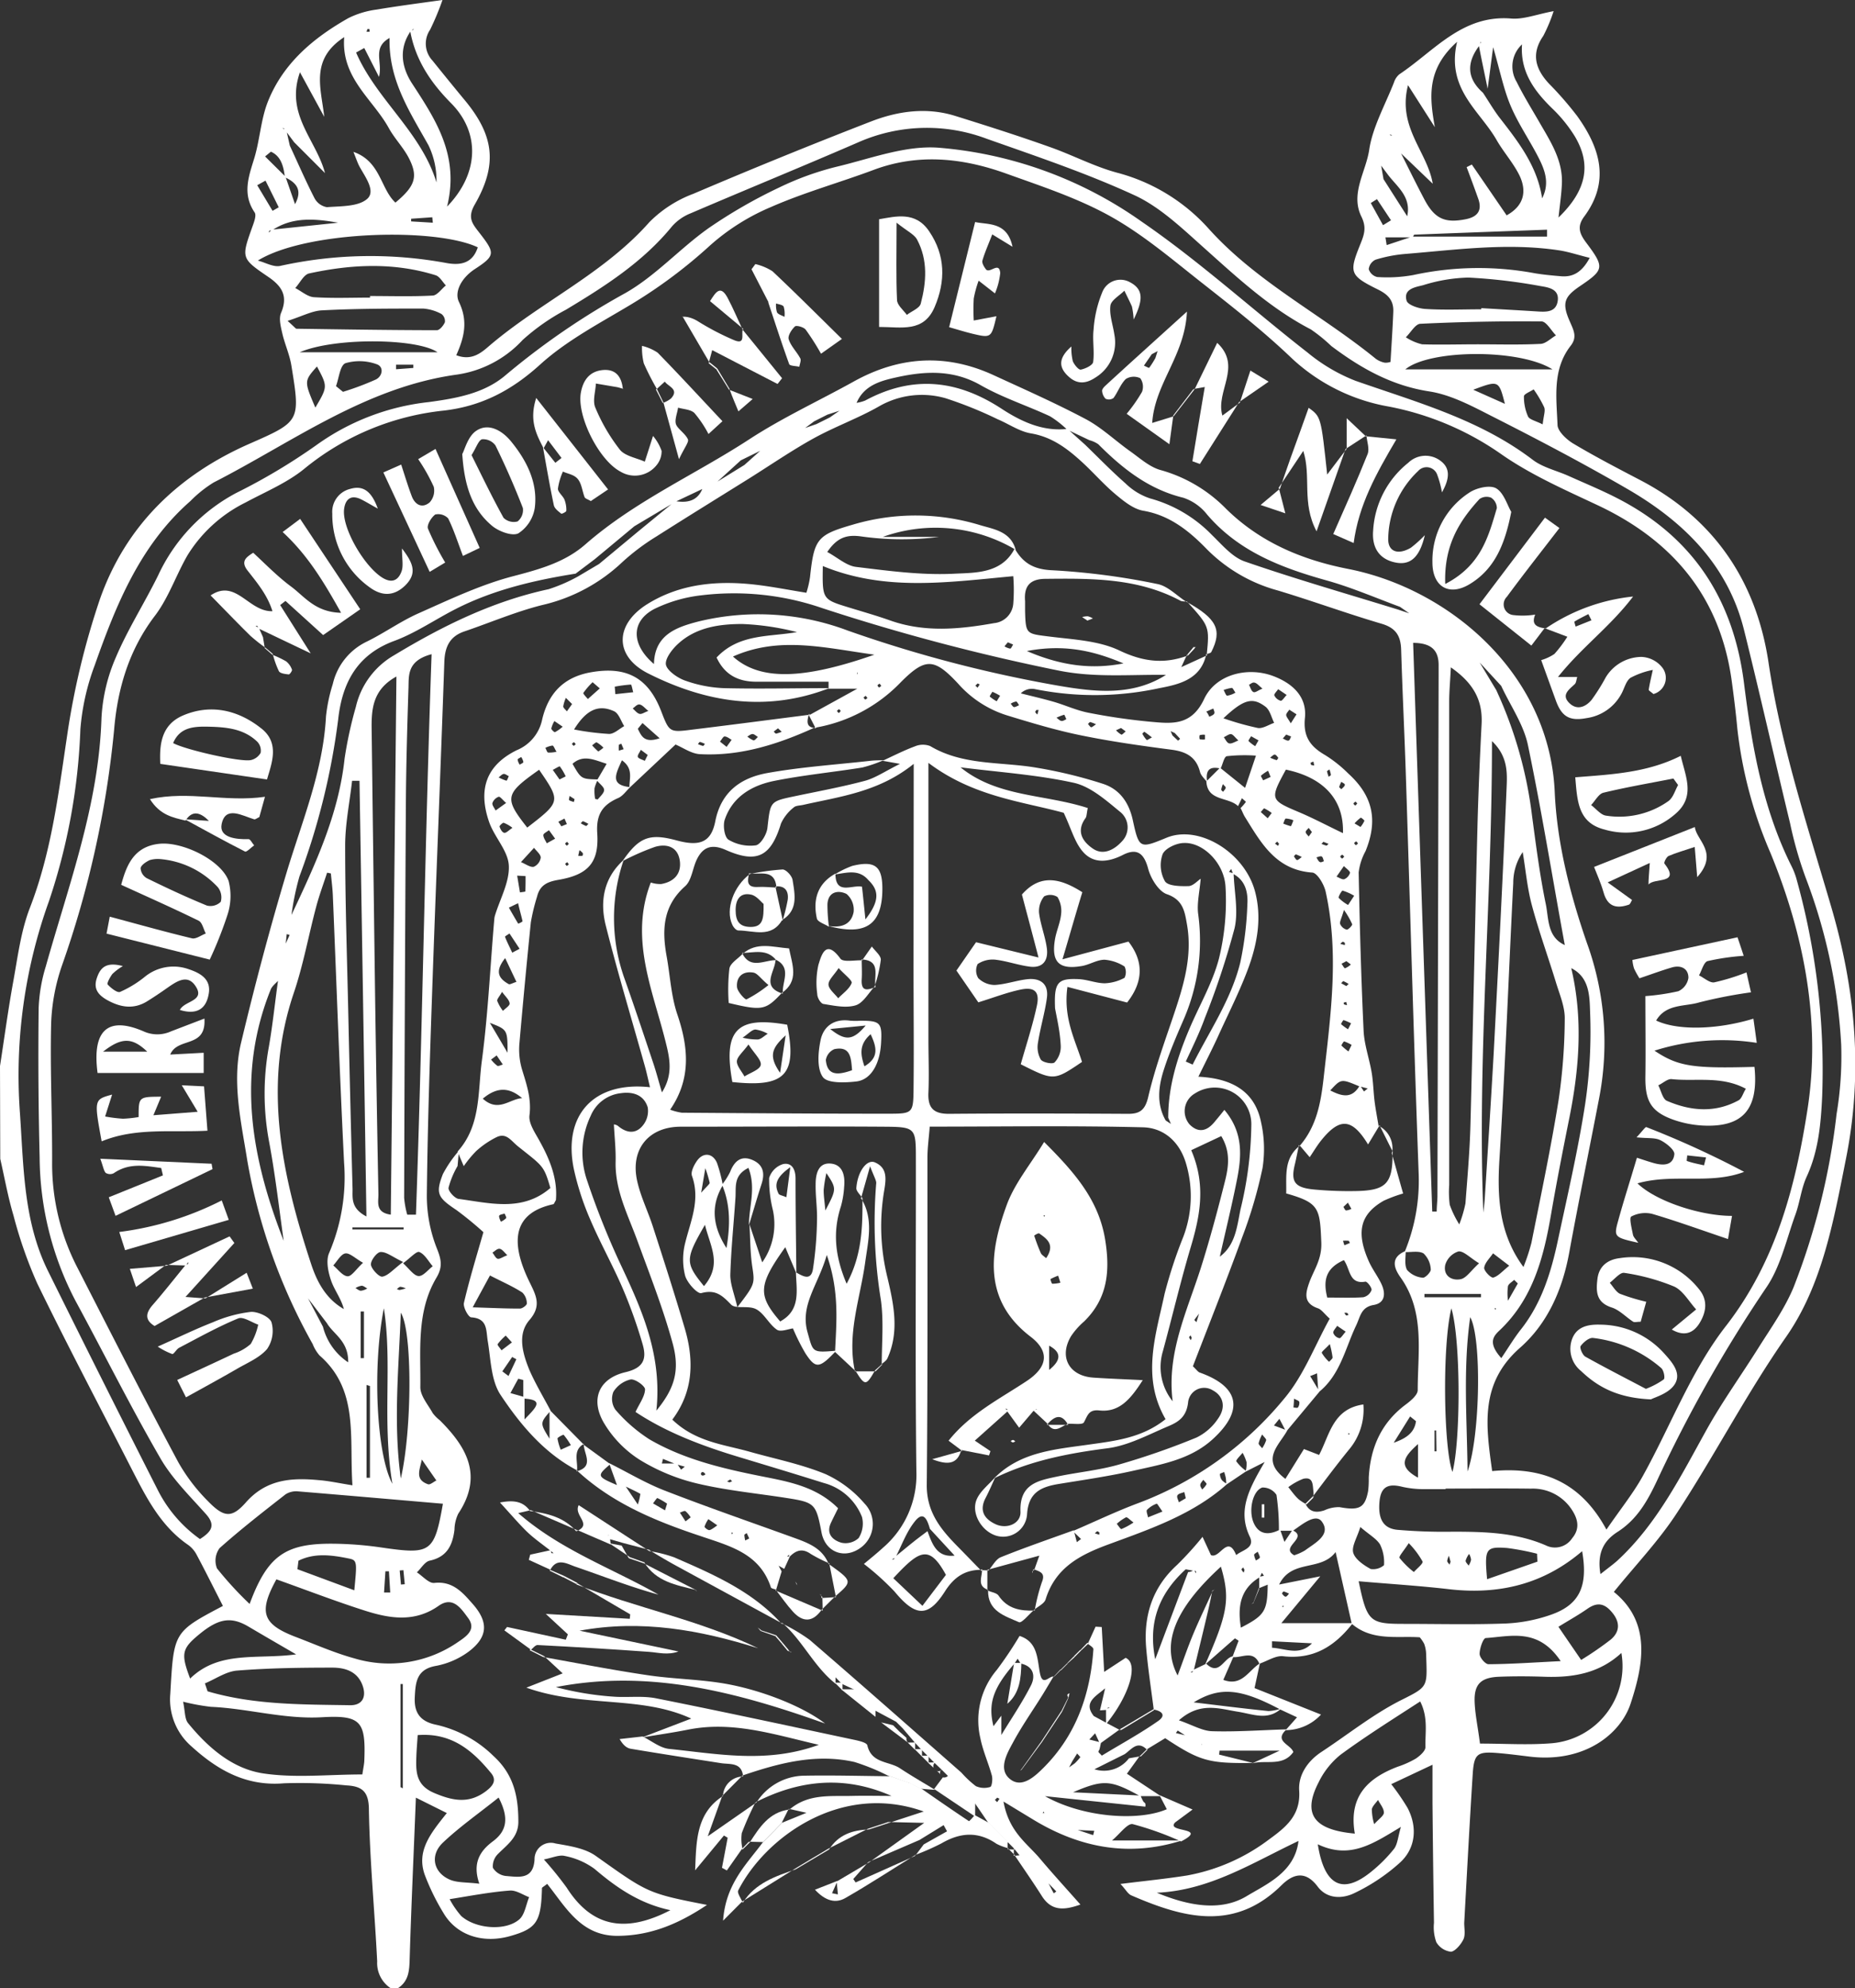 <svg xmlns="http://www.w3.org/2000/svg" viewBox="0 0 300 321.41"><rect x="0" y="0" width="300" height="321.41" fill="#333333" stroke="none"/><defs><style>.cls-1{fill:#fff;}</style></defs><g id="Capa_2" data-name="Capa 2"><g id="Capa_1-2" data-name="Capa 1"><g id="_2fpLGG.tif" data-name="2fpLGG.tif"><path class="cls-1" d="M0,172.33c.7-4.51,1.3-9,2.12-13.54.74-4,1.23-8.19,2.7-12,3.47-8.94,4.6-18.27,6-27.63a125,125,0,0,1,5.34-22.31C20.33,85,28.81,76.81,40.31,71.75c8.25-3.62,8.28-3.64,6.82-12.62-.27-1.71-1-3.33-1.42-5-.26-1.16-.67-2.57-.26-3.54,1.17-2.74.14-4.33-2.06-5.83-4.42-3-4.37-3.07-2.58-8.09.27-.75.7-1.86.37-2.33-2-2.94-1-5.71-.08-8.68s1.07-6.31,2.22-9.22c2.45-6.18,7.33-10.29,13-13.5a14.33,14.33,0,0,1,4.58-1.39C64.17,1,67.51.56,71.56,0a43.7,43.7,0,0,1-2,4.8,4,4,0,0,0,.39,5C71.59,11.84,73.28,13.92,75,16c4.89,5.81,5.56,10.51,1.77,17.08-1.24,2.16-.34,3.13.8,4.6,2.5,3.23,2.58,3.63-.78,5.82-2.17,1.42-3.35,3.68-2.57,5.3,1.49,3.08.89,5.69-.43,8.62,2.59,1,4.17-.51,5.5-1.65,8.26-7,18.42-11.58,25.75-19.88a19.82,19.82,0,0,1,7.11-4.57q14.26-6.08,28.73-11.69c4.37-1.69,9-2.33,13.61-.89,5.1,1.59,10.19,3.21,15.22,5,3.7,1.29,7.22,3.18,11,4.19A30.19,30.19,0,0,1,195.5,37c7.76,8.62,18.15,13.79,27,21a3.69,3.69,0,0,0,1.46.63,2.36,2.36,0,0,0,.92-.13c.16-2.7.34-5.38.45-8.06.08-1.79-.74-2.78-2.46-3.63-4.6-2.28-4.74-2.72-2.85-7.38.63-1.56,1-2.67.16-4.4-1.84-3.71.73-7.25,1.26-10.84s2.58-7.25,4-10.86a2.84,2.84,0,0,1,.87-1.32C232,8.21,236.5,2.33,244.44,3c2,.15,4.06-.68,6.82-1.2a25.74,25.74,0,0,1-1.67,4c-2,2.89-1.29,5.34.91,7.71a55.42,55.42,0,0,1,4.57,5.25c3.69,5.14,5.37,10.53,1.14,16.24-1.19,1.6-.8,2.74.33,4.24,3,4,2.88,4.37-1,7-2.54,1.72-3,2.73-1.65,5.75.6,1.4,1.23,2.49.13,3.9-3,3.85-2.3,8.42-2.13,12.78,0,1,1.41,2.34,2.49,3,3.52,2.1,7.17,4,10.79,5.89C277.15,83.78,284,93.88,286,107c2,13.5,6.27,26.34,10.08,39.34,4,13.54,5.28,27.08,2.42,41.17-2,10.05-3.84,20.29-9.66,28.62-6.45,9.25-11.58,19.22-17.73,28.58-2.9,4.42-6.62,8.31-10.11,12.62,6.19,5,4.69,12,2.73,18-1.59,4.91-7.41,9.68-16.3,8.63-1.77-.21-3.54-.45-5.32-.59-3.22-.25-3.73.14-3.94,3.48-.51,8-.93,16-1.37,24,0,.89.22,1.91-.13,2.65s-1.28,1.9-2,2a3.18,3.18,0,0,1-2.38-1.54,7.14,7.14,0,0,1-.38-3.14q-.15-9.63-.24-19.28c0-1.73,0-3.45,0-6.27L225,288.41a37.54,37.54,0,0,1,2.65,3.86c1.61,3.09,1.31,6.52-1.26,8.84a30.63,30.63,0,0,1-7.44,4.95c-1.88.89-4.35.94-5.87-1.12-2-2.64-4-2-5.83-.19-7.65,7.55-15.92,5.26-24.28,1.64-.58-.24-.94-1-1.77-1.85,3.93-.49,7.37-.83,10.78-1.37a31.21,31.21,0,0,0,13.13-5.73c2.74-2,5.27-3.9,5-8-.16-2.5,1.34-4.75,3.6-6.24,4.32-2.84,8.41-6.14,13-8.43,4.38-2.19,4.09-2.08,3.93-7.46a5.27,5.27,0,0,0-.31-1.57,5.66,5.66,0,0,0-.72-1.07c-3.64-.25-7.71.65-11-2.19L216,250.89c-2.4,3.2-7.1,1.08-9.13,5.25l6.65-1.33-6.29,7.57h11.55c-2.85,3.68-6.3,5.92-11.26,5.35-1.22-.14-2.56.78-3.85,1.21-1-2.31-2.87-.87-4.36-1.08l1-2.64-.59-.38-4.81,4.22c3.68-8.3,4.06-10.65,2.54-15.81-7.37,6.73-9.73,12.36-7,17.59.91-2.41,1.63-4.55,2.5-6.63,1-2.39,2.14-4.74,3.21-7.11l-.08,0c-.25,1.16-.47,2.32-.75,3.47-.74,3.15-1.51,6.3-2.27,9.45l-.53.32c.1,0,.25,0,.29,0a1.59,1.59,0,0,0,.16-.4l2.1-1c2.17,2.11,2.87-1.13,4.43-1.21-.54,1.25-1.09,2.5-1.67,3.82,3,1.14,4.09-1.54,5.92-2.67-.26,1.17-.51,2.34-.87,4l10.75,4.28a7.84,7.84,0,0,1-5.72,2.52l1.84-2.08-2.71-1.26c-6.47-3.44-9.78-3.72-14-1.15,4.07.48,8.07,1,12.09,1.4a7.29,7.29,0,0,0,2.06-.4c-2.19,2-4.55.9-7,.51-3-.47-6.11-1.66-9.54,1.39,2.19.75,3.76,1.71,5.36,1.76,4,.12,8-.18,12.05-.3-2.15,1.94.7,2.42,1.09,3.67-1.72,2.42-4.46,1.21-6.67,1.84l4.46-2.07h-9.72l-.07.64,5.47,1.35c-7.16.1-8.55-.29-14.19-4l-3,1.82.1.09c-1.56-1.65-2.54-.1-3.65.67L177,286a5.07,5.07,0,0,0,5.58-1.77l1.88-.33-.1-.1-2.11,2.92,5.47,3.62-3.34,0c-4.76-2.61-5.88-2.74-10.84-.62l10.91.53a9.65,9.65,0,0,0,.43.92c.08.15.28.24.35.39a1.32,1.32,0,0,1,0,.49L169,290.35c6.09,3.44,15.09,4.11,19.7,2.11l-1.18-2.27,5.35,2.32-2.8,2.07c-1.7,1.71,5.55.71.94,3.09a50.37,50.37,0,0,0-7.82-2.8c-.86-.17-2.1,1.61-3.35,2.64h11.31c-8.52,2.7-16.46,1.22-24-3.34l-4.86-2.95c.87,4.9,3.82,6.76,5.86,9.18s4.19,4.77,6.58,7.47c-2.79,1-4.75,1-6.27-1.43-1.4-2.21-2.91-4.36-4.37-6.54L164,300l1.13-.11,1,1.11,1.11,1,1.12,1.06,1.06,1.1,1,1.9.41-.31-1.47-1.52-1.1-1.06-1.16-1-1.1-1-1-1.11-1-1.25.19.19-1.24-1.25.16.2-1.24-1.26.15.16-1.23-1.23.16.15-1.23-1.22.14.15c-.73-1.07-1.46-2.15-2.2-3.22l-1.15-1.14-1.07-1.07-1.07-1.07-1.07-1.12-1-1L151.17,285l-1.07-1.08L149,282.82,148,281.74l-1-1.17-1-1.17-1.08-1.08-3.48-1.86-1.05-1.11-1-1.11-1.09-1.05-2.16-1L135,271l-1-1.17-.3-.21.43.07,1,1.15v1.33c-3.48-2.74-5.3-6.93-8.6-9.82l-.07.08a28.55,28.55,0,0,1,4.49,2.66c8.23,7.09,16.38,14.29,24.54,21.46a16.43,16.43,0,0,0,2.33,2.18,3.27,3.27,0,0,0,2.33.13c.26-.07.42-1.26.26-1.84-.55-2-1.46-4-1.87-6.08a12.57,12.57,0,0,1,2.67-11,62.3,62.3,0,0,0,3.68-5.49c2.94.94,2.85,3.68,3.29,6s1.57.3,2.3.59l-.07-.07c-.62,1-1.22,2.06-1.86,3.08-1.59,2.55-3.32,5-4.75,7.67-1,1.83-2.39,4.31-.45,5.87s4.06-.48,5.48-1.9c5.22-5.25,7.51-11.83,8-19.1,0-.31-.69-.68-1.06-1l.14.15,1.27-2.79,1,.06c.12,2.28.25,4.56.39,7.25l3.47-2.27c2.2.94.52,6.24-3.17,10.72l0-2.42.62-.27c-.1,0-.24,0-.29,0a1.87,1.87,0,0,0-.22.39l-1.09.07.84-3.57c-1.45,1.28-3.62,2.27-1.83,4.49l2.12,1.15,2.21,1.17-.13-.17-3.22,2.32-.77-1.68-.94,1,1.89.48c-.07.33-.13.67-.22,1,0,.17-.18.32-.19.48s.16.21.54.65c3-1.83,6.2-3.56,9.14-5.62,1.4-1,.39-1.66-.85-1.85l.12.12c-.42-3.33-.94-6.66-1.23-10-.46-5.26,1-9.86,5-13.49a53.62,53.62,0,0,0,4.11-4.53l1.36,2.95c1.43.68,2.69-3.44,4.08,0,1-.84,3.1-1.12,2.19-3-2-4.22-.12-7.71,2.42-12.05l-3.09,1.57a5.24,5.24,0,0,0,.17-1.5,7.4,7.4,0,0,0-.65-1.55c-.38.48-1.16,1.19-1,1.4a7,7,0,0,0,1.61,1.56L198.31,240a9.11,9.11,0,0,0-.06-1.05,8.21,8.21,0,0,0-.27-1c-.24.11-.69.24-.69.34a1.82,1.82,0,0,0,.34,1,3.68,3.68,0,0,0,.83.6c-5.52,4.93-12.4,7.26-19.13,9.74-4.69,1.72-8.64,3.78-10.23,8.91-.21.69-1.21,1.13-1.85,1.68l.09.11a29.71,29.71,0,0,1,1.15-4.55c.68-1.62-.44-1.73-1.35-2.14l.13.13c.22-.63.44-1.25.82-2.3l-8.39,2.29.14.13c.67-.74,1.2-1.83,2-2.16,3.89-1.57,7.86-2.93,11.81-4.36l.5,1.92.68-.51-1.33-1.28c3.57-1.53,7.08-3.22,10.72-4.57a56,56,0,0,0,23.5-16.88c3.11-3.7,4.9-8.5,7.33-12.89-.9-.81-1.32-1.47-1.9-1.67-2.47-.85-2-2.52-1.36-4.3.75-2,2-3.66,1.9-6.33-.23-5.55-.31-6.42-5.68-7.94.08-2.72-.46-5.61,2.17-7.69l-.11-.14c-.21,1-.39,2-.64,3.05-.73,2.9-.08,3.86,3.16,4.15a60.51,60.51,0,0,0,6.87.24c4.78-.11,5.81-1.3,5.75-6.31l-.14.14c.59,2.1,1.18,4.21,1.85,6.57a22.1,22.1,0,0,0-3.16,1.18c-3.78,2.17-4.49,5.06-2.39,9.78.57,1.29,1.47,2.43,2.06,3.71.66,1.44.62,3-1.23,3.34-2.1.34-2.19,1.88-2.87,3.3-1.79,3.75-2.59,8.08-6.12,10.85L213,222l-1.11.45c.51.83,1,1.67,1.51,2.5L208,231.43l-1.09-2.08-.88,1.08,2.15.81c-1.34,2.43-4.4,4.73-.3,7.82l3-4.82,2.45.95c1.71-3.22,2.2-7.45,7.16-8.16a10,10,0,0,1-2.35,7.33c-2,2.46-3.9,5-5.84,7.57l.11.18a5.4,5.4,0,0,0,0-1.06c-.13-1,0-2.39-1.65-2a10.32,10.32,0,0,0-2.41,1.35c.54.65,1,1.34,1.64,1.93a7,7,0,0,0,1.28.83l-.17-.12c.67,1.41,1.75,1.55,3.1,1.1a5.57,5.57,0,0,1,2.43-.51c3.19.58,4.11.14,4.63-2.6a15,15,0,0,0,.1-2.12c.25-4.86,2-8.91,6-11.88.8-.6,1.93-1.54,1.92-2.32,0-6.2,1.21-12.64-2.8-18.25-1.18-1.66-1.52-3.26.86-4.25,0,1.05-.24,2.28.22,3.08a3.82,3.82,0,0,0,2.53,1.25c.38.07,1.35-.92,1.3-1.34a3.83,3.83,0,0,0-1.16-2.58c-.79-.47-2-.18-3.07-.22a30.14,30.14,0,0,0,2.27-12.8c-.78-21.23-1.36-42.47-2.05-63.71-.22-7-.57-13.91-.78-20.87-.07-2.23-.85-3.51-3.16-4.19-5.64-1.66-11.17-3.69-16.79-5.38a25.62,25.62,0,0,1-11.42-6.62c-2.85-2.94-6-5.53-10.34-6.27-1.61-.28-3.16-1.55-4.49-2.66-1.91-1.6-3.56-3.51-5.4-5.2-2.38-2.18-4.87-4.07-8.26-4.64-1.87-.31-3.58-1.52-5.38-2.28a65.31,65.31,0,0,0-8.42-3.4,13.89,13.89,0,0,0-10.85,1.35c-3.39,1.92-7.12,3.26-10.54,5.15s-6.92,4.28-10.36,6.44c-5,3.12-10,6.2-15,9.38a36.3,36.3,0,0,0-5.53,4.15A27.88,27.88,0,0,1,87.71,97.8c-4.29,1.07-8.4,2.84-12.61,4.27-2.38.81-3.16,2.51-3.24,4.93-.6,17.48-1.33,35-1.94,52.45-.39,11.23-.77,22.47-.89,33.71a23.1,23.1,0,0,0,1.6,8.59c.75,1.86,1,3.05-.07,4.83-3.24,5.49-2.51,11.69-2.58,17.68,0,1.39,1.25,2.81,2,4.17a6.09,6.09,0,0,0,1.13,1.14c4.39,4.36,7.06,9,3,15.12a6.25,6.25,0,0,0-.61,2.59c-.31,2.5-1.19,4.39-4,5-.79.16-1.39,1.24-2.08,1.89.94.61,1.94,1.8,2.81,1.71,3-.34,4.59,1.56,6.21,3.39,2.6,2.94,2.48,5.35-.64,7.71a12.94,12.94,0,0,1-5.29,2.31c-3.16.55-3.31,2.67-3.43,5.08-.13,2.56.94,3.94,3.52,4.45a19.26,19.26,0,0,1,9.23,5.06c3.28,3,4,6.55,4,10.61,0,2.52-1.81,3.7-3.3,5.21a2.77,2.77,0,0,0-.82,2.23,2.84,2.84,0,0,0,2.08,1.32c2.06.16,4.47.68,4.66-2.68A2.63,2.63,0,0,1,89.84,298c2.23.39,4.73.75,6.5,2,8.38,5.94,8.31,6.05,18,7.93-4.62,3.08-9.16,5-14.6,5-5.86-.05-8.27-4.69-11.25-8.4-.59.47-.84.57-.84.68-.14,5.45-.86,6.54-5.12,7.75-4.42,1.26-8.63-.09-10.76-3.64a36.86,36.86,0,0,1-3.07-6.24c-1.41-3.91,1-6.78,3.56-10l-5-2.49c-.36,9.19-.75,17.52-1,25.86-.06,2-.08,3.81-2,5H63.27A4.86,4.86,0,0,1,61,317.06c-.41-8.17-1.2-16.33-1.34-24.5,0-3-1.15-3.82-3.62-3.95a74.59,74.59,0,0,0-10.12-.34c-6.05.51-10.67-2.08-14.9-5.92a10.05,10.05,0,0,1-3.48-8.52c.57-10,.48-10,8.51-14.23-1.41-2.76-2.78-5.52-4.23-8.24a4.64,4.64,0,0,0-1.37-1.61c-4.46-3.05-6.79-7.67-9.15-12.27-5.11-10-10.35-19.89-15.27-30a70.9,70.9,0,0,1-3.85-11c-.89-3-1.44-6.09-2.14-9.15ZM172.6,285.91l1.21-.86a8.3,8.3,0,0,0,.9-1c0-.06-.33-.39-.51-.6-.25.4-.5.81-.76,1.21l-.71,1.36-.29.31Zm20.39-32-1.23-.23c-4.24,3.86-6.14,8.51-4.93,14.54,1.85-4.91,3.58-9.51,5.32-14.1a1.57,1.57,0,0,0,.94-.34l.34.55c0-.11,0-.28,0-.31A1.19,1.19,0,0,0,193,253.87ZM69.89,232.13,71,233.3l.68,2.39a1.93,1.93,0,0,0,.36.22s.14,0,.21,0l-.71,0-.7-2.39-1.11-1.18-.77-.13Zm168.2-126.34c.35.36.71.72,1.07,1.07l2.82,4.69a67.86,67.86,0,0,1,5.8,20.41c.64,4.76,1.25,9.52,2.22,14.22.49,2.39.2,5.4,3.23,6.66l.84,3.49c2,8.31,1.34,16.57-.36,24.84-1,5-2,10.09-2.87,15.15-1.19,6.91-2.9,13.55-8.22,18.64-1,.94-2.14,2,.18,4.58,1.07-1.58,2-3.13,3.06-4.5,3.45-4.3,5-9.39,6.11-14.63,1.56-7.29,3.25-14.57,4.39-21.94a79.07,79.07,0,0,0,.8-14.83c-.09-2.56-.05-5.75-3.2-7.21-.29-1.16-.57-2.32-.86-3.48-2-10.85-3.75-21.74-6-32.53-.71-3.34-2.84-6.37-4.32-9.55l-3.63-3.94L238,105.86l-1-1.17-3.52-1.82-.82-1.35-2.24-.93-2.09-1.15-1.91-1.34c-3.79-1.4-7.5-3-11.37-4.13-7.48-2.07-14.57-4.65-19.83-10.79a8.17,8.17,0,0,0-3.85-2.72c-5.6-1.36-9.82-4.71-13.75-8.65a4.57,4.57,0,0,0-1.43-.65l-3.64-1.73a15.73,15.73,0,0,0-2.74-2.14c-3.7-1.72-7.65-3-11.17-5-4.4-2.53-8.91-2.32-13.45-1.34-2.62.57-5.51,1.27-6.71,4.3l-2.27,1-2.4.78-2.14,1.08-1.87,1.38-1.17.61,1.05-.73,2.37-.82,2.15-1.07,1.93-1.34,2.25-1a6.32,6.32,0,0,0,1.54-.39c7.69-4.15,14.94-3.37,22.16,1.39,3.09,2,6.58,3.65,10.56,3.19l2.85,2.56c2.17,2.1,4.27,4.27,6.53,6.25A10.32,10.32,0,0,0,186,80.57,22,22,0,0,1,196,86.48c1.65,1.59,3.29,3.59,5.33,4.29,8.18,2.83,16.51,5.22,24.78,7.77l2.38.8,2.12,1.13,2.26.94.84,1.32,3.52,1.83ZM225.22,22.17a1.93,1.93,0,0,0-.23-.37c0-.05-.18,0-.28,0l.62.26c.32.74.65,1.49,1,2.23,1.33,2.63,2.62,5.28,4,7.89,1.67,3.18,3.32,3.93,6.7,3.26,2-.39,2.73-1.48,2-3.42-.6-1.69-1.22-3.36-1.84-5l.84-.42c1.86,2.7,3.71,5.41,5.63,8.21,2.91-1.6,3.24-4,2.09-6.42-1-2.05-2.59-3.79-3.72-5.77-2.72-4.75-8.19-8.23-6.38-15.86-5,4.45-4.45,9-3.6,13.8l-4.34-6.79c-1.75,6.85,3.14,10.73,4,15.93l-5.54-5.3Zm-33.3,258.52c-.48-.32-1-.65-1.46-.95,0,0-.19.27-.29.41l1.83.44,2.27.88.1.69c0-.08,0-.17,0-.23a3.65,3.65,0,0,0-.26-.32ZM46.16,21.1a2.25,2.25,0,0,0-.24-.36c-.05,0-.18,0-.27,0l.64.22.58,2.58c1.32,2.84,2.57,5.72,4,8.51a2.81,2.81,0,0,0,2,1.44c2.23-.18,5-.06,6.48-1.31s-.26-3.53-1.19-5.22c-.31-.57-.52-1.2-1-2.41,4.42,1.54,4.35,5.94,6.79,8.2,3.19-2.65,3.72-4.19,2.17-7.2-.89-1.73-2.33-3.17-3.26-4.88C60.27,16,55.13,12.58,55.67,6c-5.56,3.62-3.74,8.23-3.23,12.89l-3.93-7.21c-2.42,6.86,2.63,10.89,4.05,16.3l-5-5Zm2.12,185.51,1,2.25q1.48,2.8,2.95,5.61a9.79,9.79,0,0,0,4.08,5.75c.06-3.47-2.38-4.52-3.44-6.33L49.15,209l-1-2.25-.61-1.16ZM123.34,72.68l-3.54,1.74L115.87,78l-2.18,1-4.38,2.07-6.72,4-6.41,5.33-3.09,2.33c-6.71,1.07-13.3,2.61-19.4,5.72-3.34,1.7-6.48,3.89-10,5.18-6,2.24-8.36,6.83-9,12.68a113,113,0,0,1-6.26,25.36,43,43,0,0,0-1.29,6.23c3.86-8.18,7.63-16.27,8.59-25.28a65.48,65.48,0,0,1,1.82-8.35,13,13,0,0,1,6.19-8.35c7.83-4.73,15.94-8.73,25-10.68a26.19,26.19,0,0,0,4.76-2.07l3.38-2,6.4-5.32L109.2,81c1.93.33,3.59,0,4.4-2l2.19-1,4.6-2.84,2.82-2.52.34-.35Zm50.32,223.11-1.28-.49,1.41.35,3,1,.18-.7ZM46.15,153.12q-.52,2.65-1.07,5.31c-.43.48-1,.89-1.27,1.45-5.72,14.14-3.05,27.82,2.32,41.34l.7,1.08-.85-1c-.8-5.58-1.42-11.2-2.46-16.74a42,42,0,0,1-.05-15.28c.64-3.63,1-7.3,1.53-11L46,153l.84-1.86-.47-.14ZM46.07,28.65c-.21-1.77-.62-3.4-2.26-4.13l-.94.77,3.3,3.27L47.71,33C49,30.66,47.85,29.48,46.07,28.65Zm166.27,237-6.62-.34v1.05c2.21.12,4.49,1.4,6.54-.8l1.16-.66Zm12.79-32.33c1.9-.66,3.6-1.48,3.87-3.59l-.95-.76-2.79,4.47-.29.37Zm14.16-226c-2.09,2.72-2.15,5.29.54,7.67.88,1.32,1.68,2.71,2.66,4,3.06,3.93,6.13,7.85,6.91,13.07,1.33-2.58.35-4.82-.8-7-1.41-2.68-3.14-5.21-4.31-8-1.11-2.63-1.67-5.5-2.81-9.43-.4,3-.64,4.87-.89,6.71-.48-2.37-1-4.74-1.45-7.12a1.93,1.93,0,0,0,.34-.29s0-.18,0-.26ZM224.5,28.29l-1.13-1.51.38,2.18,3.83,6C228.26,31.83,226,30.24,224.5,28.29ZM43.92,37.13,54.68,36C51,35.35,47.28,35,44,37.24a1,1,0,0,0-.43.06c-.06,0-.06.2-.08.31ZM164.08,268.89c-3.48,4-4.32,6.5-3.41,10.15l1.27-1.7c0,1.11,0,2.23,0,3.34l-.39,1.32.3-1.39c1.64-2.7,3.44-5.33,4.87-8.14.76-1.48.49-3.11-1.65-3.56l-.49-.78ZM209,247.35c2.72,1.24-2.1,2.72.3,4.06a8.24,8.24,0,0,0,1.76-.79c1.6-1.19,4.25-2.51,2.74-4.62-1-1.46-3.22.44-4.7,1.45h-2.27a38.45,38.45,0,0,0-.39-5.8,2.64,2.64,0,0,0-2.3-1.19c-1.56.52-2.26,3.72-1.39,5.71s2.53,2,4.27,1.08l.71,2Zm-5.26,7.6c-3.17,1.9-3.61,4.77-3.06,8.16,3.89-2,4.28-2.69,4.34-6.95l-1.46.59.08.14c0-.68,0-1.36,0-2l.77-.16-.33-.49Zm24.65-216.7h21.8V37.13q-10.72.39-21.44.8c-.1,0-.19.29-.28.44h-4.41l.2,1.25ZM66.44,5c-2,2.87-1.49,5.88.19,8.48,3.84,5.89,7.71,11.68,5.67,19.92,5.16-5.32,5.41-11.91.66-16.71-3.39-3.42-5.82-7.1-6.65-11.83a1.55,1.55,0,0,0,.43,0c.08,0,.13-.15.2-.24ZM57,240.1c-.53-7.86,1.07-15.42-5.33-21a6.41,6.41,0,0,1-1.1-1.83A93.15,93.15,0,0,1,40,187.64c-1-6.31-2.54-12.74-1-19.13,2.19-9.18,4.61-18.32,7.32-27.36,2.51-8.36,5.93-16.45,6.4-25.33a26.42,26.42,0,0,1,1.1-5.24,10.11,10.11,0,0,1,5.49-6.86c2.88-1.41,5.52-3.32,8.45-4.61,5-2.22,10.07-4.64,15.36-6C87.34,92,91.36,90.89,94.67,88c8-7,17.72-11.26,26.53-17,5.36-3.49,11.23-6.2,16.84-9.31,7.35-4.09,14.87-4.59,22.55-1.09,5,2.3,10.09,4.55,15,7.15,2.61,1.39,4.82,3.53,7.26,5.25,1.57,1.12,3.12,2.53,4.9,3a23.68,23.68,0,0,1,10.48,6.19c5.53,5.47,12.36,8.32,19.81,9.78,16.17,3.17,32.55,16.77,33.4,36.08.36,8.24,2.51,16.64,5.24,24.48a47.24,47.24,0,0,1,1.89,25.25c-1.58,8.22-3.27,16.43-4.78,24.66-1.09,6-3.49,11.51-8,15.46-6.45,5.7-5.52,12.42-4.47,19.9,7.94-.74,14.24,1.62,18.48,9.46,2.32-3.38,4.32-5.85,5.85-8.6,4.51-8.1,7.84-17.07,13.46-24.29,8.2-10.55,11.31-22.81,13.22-35.12,2.16-14-.53-28.08-6-41.37a70,70,0,0,1-5.36-20.1c-.23-2.48-.54-5-.87-7.43-1.8-13.77-9.53-23-21.89-28.76-5.32-2.5-10.79-4.91-15.56-8.27a47.16,47.16,0,0,0-18-7.59A30.71,30.71,0,0,1,209,58c-4.63-4.44-9.71-8.42-14.76-12.39-4.76-3.75-9.44-7.74-14.69-10.66s-11.11-4.84-16.82-6.89c-7-2.52-14.18-3.31-21.43-.6-5.51,2.06-11.22,3.64-16.6,6a35.58,35.58,0,0,0-9.87,6.22,80,80,0,0,1-12.82,9.56c-5,3-10.39,5.81-14.68,9.71-4.6,4.17-9.45,6.71-15.54,7.42a42.54,42.54,0,0,0-22.42,9.28C46.56,78,43,79.46,39.73,81.22a23,23,0,0,0-9.4,8.53C28.45,93,27.26,96.67,25,99.61c-4.18,5.52-6,11.78-6.55,18.41a160.15,160.15,0,0,1-8.41,38,32,32,0,0,0-1.77,9.42c-.18,7.49.19,15,.16,22.5a36.43,36.43,0,0,0,4.1,17c5.36,10.47,10.72,21,16.25,31.33a29.24,29.24,0,0,0,4.83,6.37c2.59,2.67,3.86,2.83,6.17.21,3.3-3.73,7.36-4,11.73-3.59C53.13,239.38,54.69,239.73,57,240.1Zm201.85,14.34c1.33-1.05,2-1.53,2.66-2.11,6.44-5.92,10.26-13.61,14.43-21.11,2.58-4.65,5.73-9,8.54-13.5,2-3.16,4.18-6.24,5.59-9.64a111,111,0,0,0,6.95-28,56.67,56.67,0,0,0,.75-11.16A89.12,89.12,0,0,0,292,141.82a63.34,63.34,0,0,1-2.5-8.74c-2.51-10.4-4.86-20.84-7.44-31.22s-9.6-17.36-18.44-22.57C256.26,75,248.63,71,241,67.14c-3.15-1.61-6.46-3.35-9.87-3.87-6.1-.94-11.08-3.77-15.83-7.34A26,26,0,0,0,212,53.25c-6.59-3.42-11.93-8.4-17.4-13.29-3.44-3.07-6.95-6.44-11-8.34-7.75-3.58-15.9-6.32-24-9.18a27.49,27.49,0,0,0-20.83.58c-9,3.9-18.06,7.6-27.07,11.46a7.9,7.9,0,0,0-3,2.09c-4.73,5.8-10.89,9.72-17.18,13.5a34.32,34.32,0,0,0-7,4.89,17.93,17.93,0,0,1-10.67,5.6C59.1,62.6,47.33,71.46,34.54,78a19.8,19.8,0,0,0-3.75,3c-8.11,7.1-12,16.71-15.46,26.51A37.79,37.79,0,0,0,13,117.87a98.06,98.06,0,0,1-5.08,27.8,83.08,83.08,0,0,0-4.7,34.19c.61,8.71.55,17.53,4.55,25.61q8.79,17.75,17.75,35.4a21.74,21.74,0,0,0,6.82,7.92c1.8-1.16,2.61-2.17,1-4-2.6-2.92-5.49-5.74-7.42-9.09-4.82-8.33-9.14-17-13.72-25.44a50.59,50.59,0,0,1-5.79-23.15q-.3-12.06-.16-24.13a26.26,26.26,0,0,1,1.16-6.77c3.71-13.2,8.56-26.11,9-40.09a28.13,28.13,0,0,1,2.31-9.82c1.94-4.58,4.66-8.83,6.86-13.3A28.74,28.74,0,0,1,38.24,79.67,97.15,97.15,0,0,0,51.1,72a38.2,38.2,0,0,1,18.21-7c4.43-.6,9-1.38,12.48-4.37a119.89,119.89,0,0,1,19.3-13.23c4.9-2.77,8.84-7.21,13.48-10.5a81.54,81.54,0,0,1,11.51-6.62,47.15,47.15,0,0,1,9.52-3.4c5.36-1.3,10.91-3.41,16.22-3a66.07,66.07,0,0,1,32.79,11.93C194,42.25,202.49,50,211.48,57a28.28,28.28,0,0,0,7.75,4.56c9.91,3.47,20.07,6.24,28.64,12.76,1.65,1.26,3.89,1.75,5.84,2.63,2.76,1.24,5.57,2.39,8.25,3.8,12,6.3,18.41,16.32,20.09,29.7,1.27,10.1,3,20.13,7.6,29.4a12.05,12.05,0,0,1,.82,2,114.81,114.81,0,0,1,4.22,35.37c-.21,4.49-.6,8.86-2.51,13-.88,1.92-1.09,4.13-1.82,6.13-1.46,4-2.38,8.39-4.72,11.8A224.64,224.64,0,0,0,268,239.31c-1.55,3.29-3.21,6.28-6.4,8.32C259.67,248.87,258.19,250.72,258.83,254.44ZM53.51,141.19l-.61-.12c-.59,1.82-1.26,3.61-1.75,5.45-1.24,4.64-2.09,9.41-3.62,13.94-5.1,15-1.94,29.52,2.79,43.88.94,2.86,2.39,5.62,5.29,7.27-.44-1.71-1.55-3.08-2.08-4.65-.47-1.38-.84-3.21-.3-4.42A31.1,31.1,0,0,0,55.65,188c-.72-14.4-1.22-28.81-1.82-43.22C53.78,143.58,53.62,142.39,53.51,141.19Zm192.87,63.62a32,32,0,0,0,1.29-3.91c1.53-7.67,3.15-15.33,4.39-23.05a93.43,93.43,0,0,0,1-13.28c0-1.86-.8-3.75-1.37-5.59-1.29-4.23-2.81-8.39-3.95-12.66-.75-2.79-1-5.71-1.48-8.58a8.88,8.88,0,0,0-1.53,5c-.74,14.76-1.29,29.53-2.21,44.29C242.1,193.38,242.38,199.39,246.38,204.81Zm-11.74-96.93c-.12,2.35-.27,3.93-.27,5.5q0,39.09,0,78.18a16.23,16.23,0,0,0,.09,3.2,16.33,16.33,0,0,0,1.54,3.16,20.55,20.55,0,0,0,1-3.38c.32-4.26.7-8.53.81-12.8.42-15.87.72-31.74,1.12-47.61.14-5.69.39-11.39.68-17.08C239.8,113.35,238.44,110.52,234.64,107.88Zm-163,135.2c-8-.69-15.73-1.36-23.46-2a3.18,3.18,0,0,0-2,.48c-3.62,2.83-7.25,5.65-10.67,8.7a3.41,3.41,0,0,0-.42,3.27,57.26,57.26,0,0,0,5.28,5.75c2.87-7.75,5.72-9.78,13.36-9.74a57.57,57.57,0,0,1,8,.62C69.67,251.31,70.23,251,71.63,243.08ZM69.8,105.75c-4,1.06-3.67,3.44-3.74,5.49-.2,6.23-.38,12.47-.42,18.71q-.19,31.83-.28,63.66a14.49,14.49,0,0,0,.5,2.74l1.41,0C68.34,166.26,68.71,136.2,69.8,105.75Zm-5.69,3.61c-4,2.19-4.06,5.54-4,8.91q.27,21.64.56,43.29.23,15.76.53,31.54c0,1.24-.5,2.91,2,3.25Q63.67,152.71,64.11,109.36ZM58.6,286.84c.13-.91.29-1.58.32-2.25.24-6.24-.49-7.37-6.81-7-6.14.36-12-1.42-18-1.68a34.82,34.82,0,0,1-4.5-.83c.33,1.56.25,2.77.8,3.46,3.21,3.93,7.15,7.37,12.14,8.13C47.73,287.45,53.11,286.84,58.6,286.84ZM44.7,255.3c-2.92,5.32-2.27,7.25,3.12,9.31,3.15,1.2,6.26,2.58,9.5,3.47a19.57,19.57,0,0,0,16.83-2.7c1.32-.89,2.93-2,1.54-3.85-1.11-1.5-2.43-3.57-4.75-1.95-3.82,2.69-7.81,2.08-11.77.83C54.44,258.91,49.8,257.12,44.7,255.3Zm194.65,26.55c4,0,7.86.26,11.69-.06a12.51,12.51,0,0,0,11.18-14.59c-3.59,3.31-7.85,4-12.4,3.85-2.48-.09-5-.1-7.45,0-2.84.13-3.94,1.18-3.89,3.88C238.53,277,239,279.1,239.35,281.85Zm-7.72-86h.72c0-.88.12-1.75.12-2.62q.1-42,.19-83.95c0-.54,0-1.07,0-1.61.06-2.64-1.27-3.73-4.12-3.75C229.57,134.77,230.6,165.32,231.63,195.87Zm2.16,44.76v.11c-1.24,0-2.48,0-3.72,0a16,16,0,0,1-3.17-.35c-2-.51-3.49-.37-3.78,2.17-.31,2.82.47,4.5,2.82,4.75a87.7,87.7,0,0,0,9,.31c5.14,0,10.27.12,15.1,2.23a3.32,3.32,0,0,0,4.22-1.18c1.21-1.44,1-2.92.06-4.42a7.52,7.52,0,0,0-6.73-3.59C243,240.58,238.4,240.63,233.79,240.63Zm-14.06,15c1.35,6.52,1.78,6.89,7.27,6.89s11,.14,16.53-.06a25.53,25.53,0,0,0,7.28-1.41c4.63-1.61,6.05-4.61,5.06-10.28-6.29,5.38-13.51,7.06-21.48,6.15C229.67,256.35,224.93,256.06,219.73,255.61Zm-.62,40.79c-1.06-6.08,2.19-9,6.93-10.81a15.26,15.26,0,0,0,2.91-1.3c.68-.45,1.6-1.26,1.58-1.88-.07-2.29.48-4.74-.85-7.37-4.63,3-8.88,5.67-12.88,8.61a13.07,13.07,0,0,0-3.57,4.51C210.65,293.18,212.38,295.8,219.11,296.4Zm-161-170.18-1.17,0c-.39,3.49-1.12,7-1.12,10.47,0,9.09.31,18.18.51,27.26q.31,14.17.69,28.34c0,1.42-.25,3.06,2.24,4.35C58.9,172.7,58.52,149.46,58.14,126.22Zm181.76,70c.09-.85.21-1.7.26-2.55.49-7.82,1-15.64,1.44-23.47.76-14.41,1.5-28.82,2.1-43.24.09-2.27.09-4.81-2.38-7.16C241.3,145.75,238.88,170.94,239.9,196.23ZM33.14,272.12l.43,1.28c7.54,2.22,15.34,2.12,23.1,2.25,2,0,2.66-1.44,1.91-3.34-.87-2.2-2.88-2.73-4.79-2.74-5.15,0-10.31.07-15.45.48C36.57,270.19,34.87,271.4,33.14,272.12Zm8.55-230c1.22.31,2.55,1.11,3.64.86a67.71,67.71,0,0,1,26.94-.45c2.29.4,4.17,0,5-2.55C70.35,36.72,49.43,37.32,41.69,42.13Zm215.4-.44c-2-.49-3.49-1-5-1.22-8.35-1.25-16.64-.07-24.94.6a22.51,22.51,0,0,0-4.69.92,1.93,1.93,0,0,0-1.1,1.53,1.89,1.89,0,0,0,1.37,1.27,23.61,23.61,0,0,0,5.83-.32,49.7,49.7,0,0,1,19.59-.3c1.4.24,2.82.37,4.24.49C254.29,44.83,255.79,44.11,257.09,41.69ZM239.56,50v-.19c3,.18,6,.34,9,.53,1.47.1,3.08.17,3.36-1.68.3-2-1.62-2.22-2.86-2.43a88.89,88.89,0,0,0-11.59-1.36,26.41,26.41,0,0,0-7.31,1.23c-1.21.31-3.24.57-2.68,2.5.2.7,1.93,1.27,3,1.34C233.52,50.14,236.54,50,239.56,50ZM108.42,308.78c-5-1.06-8.73-3.66-12.25-6.66a11.94,11.94,0,0,0-4.81-2.1c-.93-.24-2.06.31-3.4.56a56.73,56.73,0,0,1,3.69,4.56C95.6,311.34,100.92,312.67,108.42,308.78ZM59.84,48.11v-.26c3.37,0,6.74.11,10.1-.07.75,0,1.45-1.07,2.17-1.64-.55-.57-1-1.45-1.67-1.65C63.67,42.38,56.82,42.72,50,44.2c-.88.19-1.5,1.55-2.25,2.36,1,.52,2,1.41,3,1.48C53.8,48.24,56.83,48.11,59.84,48.11Zm7.71,232.37c-.08,1.26-.17,2.28-.21,3.29-.09,2.5-.17,4.77,2.87,6.06s5.62,1.78,8.36-.27c1.08-.82,1.88-1.74.8-3C76.38,282.93,73,280.06,67.55,280.48ZM239,55.66v0c3.37,0,6.73.1,10.09-.07.87,0,1.7-.89,2.55-1.37-.78-.79-1.56-2.26-2.34-2.26q-9.8-.09-19.57.38c-.82,0-1.58,1.42-2.37,2.18a8.28,8.28,0,0,0,2.63,1.14C232.93,55.75,235.94,55.66,239,55.66Zm7.2-48.53a4.85,4.85,0,0,0-.91,6.12c1.1,2.23,2.42,4.35,3.66,6.5,1.78,3.09,3.79,6.11,3.65,9.89-.07,1.72-.33,3.43-.55,5.52,4.53-4.37,5.36-8.53,2.65-13.1A23,23,0,0,0,251,17.5C248.07,14.64,245.83,11.54,246.15,7.13ZM47.89,267.43c-2.93-1.7-5.33-3.09-7.72-4.5-2.79-1.64-4.81-1.33-7.94,1.25-2.84,2.33-3,3.15-1.48,7.16C35.46,266.75,41.6,268.29,47.89,267.43ZM210,297.59c-7.51,3.55-14.38,8-22.92,8.37,4.84,2,10.2,3.18,14.57.53C204.91,304.53,209.4,302.62,210,297.59Zm-129.38-7c-3.28,2.62-6.32,4.74-9,7.28-2.16,2.06-1.51,4.88,1.19,6,1.2.49,2.65.38,4.71.63-1.12-3.24,0-5.22,2.18-6.84S82.43,294,80.63,290.56ZM46.51,51.87c1.19,1.06,1.31,1.27,1.44,1.27,7.57.11,15.13.23,22.7.24.45,0,1.07-.75,1.3-1.29a1.45,1.45,0,0,0-.55-1.33,7.35,7.35,0,0,0-2.93-.88c-5.48,0-10.95,0-16.42.29C50.46,50.25,48.9,51.11,46.51,51.87ZM213.12,298.13c1.07,6.8,4.06,8.12,8.57,4.49a23.69,23.69,0,0,0,3.75-3.74c.58-.75.64-1.92,1.12-3.56C222,298.06,218.34,300.6,213.12,298.13ZM72.72,307a14.33,14.33,0,0,0,1.87,2.72c2.32,2.08,7.15,2.48,9.38.56.9-.77,1.09-2.37,1.6-3.6-1-.38-2.11-1.15-3.11-1.07C79.35,305.84,76.28,306.43,72.72,307Zm162-95.5c-1.51,6.15-1.24,22.7.18,26.44C236.21,233.05,236.28,216.79,234.72,211.47ZM58.91,7.76l-1.32.73c3.26,7.57,10.53,12.86,13,21a13.14,13.14,0,0,0-1.29-6C66.29,18.1,62.84,13,63,6.14c-2.87,1.59-1.07,3.93-1.71,6.29Zm178.43,230.1c2.07-5.88,2.29-21.63.43-24.94C236.58,221.22,237.26,229.57,237.34,237.86Zm15.06,30.66c-3.63-5.42-8.05-4-12.11-3.73-.42,0-1,1.67-1,2.56,0,.59.93,1.68,1.44,1.67C244.37,269,248,268.74,252.4,268.52Zm3.31-.19a52.38,52.38,0,0,0,4.81-3.31c1.38-1.18,1.55-2.66.3-4.24s-2.44-1.88-4.11-.71c-1.44,1-3,1.87-4.67,2.9C253.21,264.69,254.3,266.27,255.71,268.33ZM251.07,59.71c-5.28-3.36-19.88-3.25-23.79,0Zm-189,151.82c-1.88,9.54-1.17,23.65,1.39,28.33C61.76,229.68,63.48,220.55,62.09,211.53ZM64.82,239c1.81-7.75,1.91-23.79,0-26.8C64.49,221.13,63.58,230.06,64.82,239ZM48.27,252.29l-.17,1.37,9.2,3.41c.45-4.68.49-4.88-1-5.16C53.63,251.37,50.85,251,48.27,252.29Zm200.37.15-.06-1.28a41,41,0,0,0-4.87-.93c-3.45-.24-3.65.09-3.21,5.05Zm-31.3-48.74c-2.91,1.29-3.4,3.24-2.69,6.05,2,0,3.92.08,5.82-.05a1.85,1.85,0,0,0,1.34-1.16c.08-.39-.71-1.41-1-1.36C218.15,207.65,218.4,205.16,217.34,203.7ZM48.48,56.94H70.75C67.47,54.67,54.11,54.52,48.48,56.94ZM220,246.84c-.54,1.77-1.45,3.16-1.14,4.19s1.7,2,2.82,2.6a2.68,2.68,0,0,0,2.15-.62,6.56,6.56,0,0,0-.65-3.36C222.58,248.7,221.44,248.09,220,246.84ZM54.34,62.42l1.13.92a46.71,46.71,0,0,0,5.33-2c1.09-.55,1.31-2.08.1-2.47a8.12,8.12,0,0,0-5-.17C55,59,54.82,61.12,54.34,62.42ZM64.77,288.89l.37.19V272.22h-.37ZM239.2,204.21c-1.53-.94-2.49-2-3.32-1.92a3.26,3.26,0,0,0-2.14,2.15c-.39,1.74,1,2.64,2.49,2.34C237.14,206.6,237.85,205.44,239.2,204.21ZM51,65.89C53,62.5,53,62.5,51.26,59.24,49.17,61.61,49.17,61.61,51,65.89Zm8.83,158.16-.55-.17v15l.55,0ZM249.49,68.6c.15-1.41.47-2.2.24-2.77a18.84,18.84,0,0,0-1.7-2.89c-.55.38-1.56.74-1.57,1.12a7.73,7.73,0,0,0,.66,3.26C247.34,67.81,248.26,68,249.49,68.6ZM58.71,204.13c-1.29-.73-2.18-1.64-2.88-1.51s-1.3,1.25-1.93,1.94c.76.63,1.51,1.7,2.31,1.75C56.86,206.35,57.59,205.16,58.71,204.13Zm6.48-.13c-1.73-.83-2.7-1.65-3.63-1.61-.6,0-1.65,1.4-1.57,2.06s1.3,2,1.84,1.92C62.78,206.21,63.59,205.2,65.19,204Zm0,.2c1,.92,1.73,2,2.48,2.07s1.54-1,2.31-1.58c-.7-.81-1.28-1.94-2.16-2.3C67.36,202.2,66.35,203.36,65.19,204.2Zm178.89.4-2.62-2c-.51.77-1.32,1.51-1.43,2.33-.06.49,1.08,1.68,1.47,1.59C242.3,206.3,243,205.47,244.08,204.6ZM238.26,63l5.12,2.28C242.39,61.46,242.39,61.46,238.26,63ZM227.83,249.45c-.79,1.23-1.65,2.15-1.48,2.4a13.81,13.81,0,0,0,2.31,2.27c.5-.58,1.54-1.37,1.4-1.71A14,14,0,0,0,227.83,249.45Zm11.68-39.75v-.53h-9.14v.53ZM57,198.41v.33h8.27v-.33Zm11.22,37.52c-.34,1.72-1.17,3.23,1,4,.34.12.9-.39,1.35-.61Zm-9.89-16.39.53,0V212l-.53,0Zm171,19.29v-5.4C227,235.53,226,237,229.26,238.83ZM42.94,29.2l-1.34.74,2.48,4.14,1-.57Zm180.73,7.2,1.29-.79-2.27-3.42-1,.63Zm-1.43,258.48c.78-.87,1.57-1.37,1.57-1.87,0-.69-.6-1.37-.95-2.05-.35.5-.9,1-1,1.5A8.85,8.85,0,0,0,222.24,294.88ZM70,36l-.09-.88-3.42.24v.43Zm118,208.34c-.48-.66-.84-1.3-.93-1.27a4.18,4.18,0,0,0-1.57,1c-.17.2.1.79.16,1.21ZM62.11,257.43h1L62.9,254l-.57,0Zm170.15-26.2H232v3.38h.31ZM66.84,59.48l0-.53H64.05l0,.74Zm-1.6,194.34-.6.05.2,2.27.62-.05Zm118.08-7.71c-.62-.44-1-.91-1.23-.83a7.12,7.12,0,0,0-1.48,1.05c.26.3.61.89.76.84A11,11,0,0,0,183.32,246.11Zm62.15-38.64-.59-.58c-.36.34-.87.62-1,1a8.69,8.69,0,0,0,0,2.37Zm-30.41,9.8c-.69.75-1.37,1.25-1.29,1.43a6.37,6.37,0,0,0,1.18,1.44c.2-.24.57-.49.56-.72A15.44,15.44,0,0,0,215.06,217.27Zm2.58-2-1.39-.95c-.23.39-.69.82-.62,1.15a1.33,1.33,0,0,0,1,.85C216.88,216.32,217.2,215.73,217.64,215.26Zm-.38-20.17c.14.2.27.56.44.57a2.19,2.19,0,0,0,.85-.26l-.56-1ZM65.62,208.27a2.88,2.88,0,0,0-.86-.26c-.2,0-.39.24-.58.37.15.05.32.16.46.14A7.06,7.06,0,0,0,65.62,208.27Zm-6.24,0c-.3-.15-.59-.43-.89-.43a2.53,2.53,0,0,0-1,.38c.29.16.59.43.88.43A2.57,2.57,0,0,0,59.38,208.29Zm144.75,23.6a5.94,5.94,0,0,0-.58,1.44c0,.24.37.53.57.8a5.1,5.1,0,0,0,.65-1.3C204.81,232.61,204.42,232.29,204.13,231.89Zm33.39,21.2a2.81,2.81,0,0,0,.39-.94,2.5,2.5,0,0,0-.32-.94,3.49,3.49,0,0,0-.56,1.08C237,252.53,237.34,252.82,237.52,253.09Zm-2.93-.62-.26-.95a2.27,2.27,0,0,0-.28.83c0,.2.25.4.38.6C234.48,252.79,234.53,252.63,234.59,252.47Zm-42.82-10.26-.24-1c-.39.16-.92.23-1.1.52s.13.75.22,1.14Zm2.85-3c-.18.27-.45.51-.5.8s.18.52.29.79a3.2,3.2,0,0,0,.72-.86C195.19,239.8,194.81,239.48,194.62,239.23Zm23.46-26.68c-.08-.1-.14-.25-.23-.28a1.07,1.07,0,0,0-.43,0,1.6,1.6,0,0,0,.3.42S218,212.61,218.08,212.55ZM59.42,4.7l-.15.43.51,0a1.56,1.56,0,0,0-.06-.44C59.7,4.68,59.52,4.71,59.42,4.7Zm158,196.6.89-.37c-.07-.13-.13-.35-.22-.36a4.44,4.44,0,0,0-.89,0C217.27,200.83,217.35,201.06,217.42,201.3Zm-14,49.52c-.22.18-.59.34-.6.53a2.66,2.66,0,0,0,.31.91c.22-.17.61-.32.62-.51S203.53,251.15,203.4,250.82Zm5.85-24.74c0,.57-.06,1-.08,1.45.24,0,.63.1.71,0a1.27,1.27,0,0,0,.23-.91C210.08,226.42,209.68,226.32,209.25,226.08Zm-8,27.7-.22-.41c-.09.12-.29.27-.27.35a1.82,1.82,0,0,0,.36.49Zm7.19,3.83a5,5,0,0,0-.86-.35c-.06,0-.29.31-.27.34.16.2.36.48.57.5S208.28,257.79,208.48,257.61Zm-.95,1.89-.16.24.24,0Zm10.79-27.68-.24-.18,0,.27Zm-40.5,15.9c-.12-.06-.26-.21-.35-.18s-.26.21-.39.32l.72.23Zm-16.53,42.87-.37.37.37.36.37-.55Zm7.52,2.25-.16.24.26,0Zm72.88-81.3.23.17,0-.26Z"/><path class="cls-1" d="M100.67,139.21c2.69-3.91,4.37-4.55,8.79-3.35,3.69,1,5.55.32,6.22-3.1.94-4.78,4.14-7,8.31-7.78,5.54-1,11.2-1.37,16.81-2,.7-.08,1.4-.07,2.11-.1a22.11,22.11,0,0,1-3.46,1.19c-4.74.76-9.53,1.22-14.23,2.16-3.58.72-6.73,2.53-8,6.24-.34.95-.06,2.86.6,3.27a6.88,6.88,0,0,0,4.41.91c.78-.13,1.77-1.77,1.88-2.81.49-4.28.38-4.28,4.33-5.11s7.67-1.51,11.44-2.51c1.66-.44,3.16-1.49,5.67-2.74l-2.81-.5c1.73-.79,3.43-1.67,5.22-2.33a3.31,3.31,0,0,1,2.47-.05c5.33,3.17,11.39,2.51,17.14,3.49a74.48,74.48,0,0,1,10.82,2.62c2.67.87,4.2,3,4.82,5.9,1,4.62,1.15,4.58,5.45,2.81,5.23-2.16,12.65,2.37,14.32,8.72,1.09,4.16.38,8.21-1,12.09-1.33,3.67-3.11,7.18-4.74,10.74-1,2.24-2.14,4.43-3.43,7.08,5.36.27,9.12,2.29,10.14,7.38a19.85,19.85,0,0,1,.23,7.4,74.8,74.8,0,0,1-3.32,11.26c-2.55,7-5.31,13.94-7.94,20.77.55.51.77.86,1.07,1,6.5,2.3,7.23,6.16,2.12,10.8-3.63,3.3-8.26,4.05-12.75,5.07-4,.9-8.07,1.49-12.12,2.15-2.88.47-4.93,1.37-5.14,4.94a3.88,3.88,0,0,1-5,3.42c-2.4-.74-4.13-3.72-3.11-5.94.62-1.36,2-2.38,3-3.56-.52,1.12-1,2.26-1.56,3.34-1.11,2.06-.29,3.43,1.56,4.3s4.13-.09,4.05-2c-.19-4.54,2.9-5.05,6-5.71,3.3-.69,6.7-1,9.94-1.93a120.38,120.38,0,0,0,12.52-4.36,8.82,8.82,0,0,0,3.51-3.09c1.31-1.84.8-3.67-.87-4.54a2.61,2.61,0,0,0-4,2c-.28,2.3-1.57,3.11-3.15,3.78-3.23,1.36-6.47,3.14-9.86,3.58-6.37.82-12.54,2-18.35,4.86,4.15-4.24,9.71-4.66,15.09-5.42,4.38-.62,8.77-1.06,12.63-4.14-3.94-6.8-1.58-13.58-.15-20.29a74.92,74.92,0,0,1,3-9.14,18.51,18.51,0,0,0,.43-12c-1.07-3.51-3.64-5.66-6.91-5.75-11.38-.29-22.76-.11-34.51-.11-.15,1.94-.37,3.47-.37,5,0,17.66.06,35.33-.11,53,0,4.48,2.41,7.26,5.19,10.07,1.22,1.24,2.43,2.5,3.65,3.74l.18-.17c-2.72-.05-4.54,1.07-6.08,3.49-2.74,4.3-4.8,4.08-8.17,0a43.61,43.61,0,0,0-4.93-4.44c.77-.65,2-1.63,3.16-2.69a15.5,15.5,0,0,0,5.32-12.29c-.2-16.79-.06-33.59-.08-50.38,0-5.2,0-5.29-5.35-5.32-10.89-.07-21.78,0-32.68,0-5.16,0-8.16,3.61-7.06,8.7.56,2.59,1.78,5,2.6,7.58,1.75,5.41,3.49,10.82,5.1,16.28,1.53,5.15,1.44,10.22-2,14.79,3.74,3.61,8.28,4,12.5,5.19s8.34,2,12.28,3.62a18.36,18.36,0,0,1,6.31,4.76,4.74,4.74,0,0,1-.55,7.08c-2.63,2-5.79.83-6.41-2.41-.9-4.69-1.07-4.86-5.78-5.59s-9.54-1.2-14.19-2.29A31.82,31.82,0,0,1,103.5,236a17.86,17.86,0,0,1-5.84-6c-2.22-3.8-.82-7.18,3.51-8.19,3-.71,3.42-2.22,2.76-4.51a79.52,79.52,0,0,0-3.21-9c-1.62-3.77-3.64-7.36-5.25-11.13A44,44,0,0,1,92.81,189C91,180.27,96,174.76,105.12,175.75c-.3-1.25-.54-2.38-.85-3.48-2.11-7.53-4.37-15-6.29-22.61-1-3.92-.37-7.73,2.89-10.66a29,29,0,0,0,.17,19.31c1.6,4.52,3.11,9.07,4.63,13.61.51,1.54.92,3.11,1.38,4.67,1.89-3,1.24-5.63.54-8.4-2.11-8.35-5.8-16.55-2.34-25.53a4.79,4.79,0,0,0,1.7.24c2-.35,3.26-1.6,3-3.7-.3-2.31-2.09-2.86-4-2.31A39.61,39.61,0,0,0,100.67,139.21Zm95.56,67.43c.3-1.13.59-2.26.89-3.39,2.7-1.88,2.93-5,3.5-7.75a60.18,60.18,0,0,0,1.75-13.62,5.91,5.91,0,0,0-9.11-5.13,3.3,3.3,0,0,0-.89,5c1.44,1.46,2.84,1.1,4.06-.4.49-.59,1-1.19,1.58-1.94,3.15,3.73,2.78,7.61,2,11.48-.83,4.17-1.85,8.3-2.78,12.45l-.9,3.38-1.18,2.09c-.32,1.09-.65,2.17-1,3.26-.34.43-.69.86-1,1.3a3.62,3.62,0,0,0,.35.35l.54-1.75c.33-1.09.65-2.18,1-3.27C195.44,208,195.84,207.33,196.23,206.64Zm-86.76,29.93.68,1,.6-.48-1.4-.39-2.13-.87-.18.75Zm45.16,14.86-.15.14-4.09-4.43c-.41-1.4-1-3.1-2.51-1.11-1.32,1.68-2.06,3.8-3.06,5.73l-.58.32c.1,0,.25,0,.3,0a1.74,1.74,0,0,0,.2-.41c1-.81,2-1.64,3-2.44.74-.59,1.5-1.15,2.26-1.72C150.8,249.7,151.56,251.92,154.63,251.43Zm44.79-110.17-.31-.79-.35.48.75.22c.09,3,.8,6.11.14,8.92a129.06,129.06,0,0,1-4.81,14.51c-.87,2.4-2,4.69-3.07,7l1.11.49c2.72-5.42,6.22-10.49,7.7-16.48a53,53,0,0,0,1.15-9.42C201.85,144.28,201.44,142.32,199.42,141.26Zm-10.9,39.86.85.56-.44-1c0-5.09,1.49-9.81,3.45-14.42,1.6-3.76,3.72-7.38,4.75-11.28a39,39,0,0,0,1.07-11.56c-.17-3.89-3.62-7.27-6.71-7.15-1.24,0-3.07.87-3.47,1.82a5.29,5.29,0,0,0,.39,4.38c.51.77,2.47.8,3.77.77.75,0,1.48-.85,2-1.19-.17,2.09-.64,4-.4,5.74A31.93,31.93,0,0,1,191.34,165c-1.13,2.6-2.25,5.22-3.12,7.92S187,178.45,188.52,181.12Zm-38.37-57.8V168c0,2.86.12,5.73,0,8.58-.13,2.54.84,3.5,3.4,3.47,9.64-.08,19.29-.05,28.94,0,1.89,0,2.7-.66,3.19-2.66,1-4.31,2.51-8.53,3.94-12.74,1.67-4.94,3.28-9.86,2.35-15.18-.36-2-.57-4-3.25-4.92-1.32-.45-2.57-2.49-3-4-.65-2.53-1.76-3.55-4.1-2.36s-4.71,1.47-6.42-.43c-1.38-1.52-1.94-3.78-3.17-6.37C165.37,129.56,157.44,128.81,150.15,123.32Zm-2.38.16c-5.61,4.53-11.84,5.27-17.88,6.63-.53.12-1.2.1-1.53.42a7,7,0,0,0-2.05,2.58c-1.64,5.37-3.89,6.51-8.92,4.29-2.24-1-3.7-.54-4.71,1.56-.68,1.42-.82,3.36-1.88,4.3-3.58,3.18-3.76,7-3,11.26.58,3.16.72,6.45,1.74,9.46,1.81,5.33,2.27,10.41-1.16,15.4a9,9,0,0,0,1.89.49c11.25.08,22.51.17,33.76.16,3.47,0,3.66-.2,3.71-3.62.08-6.79,0-13.58,0-20.37ZM99.28,181.76a1.52,1.52,0,0,1,.63.22c1.47,1.25,3,1.39,4.17-.2a3.67,3.67,0,0,0,.67-2.79c-.63-2-2.37-2.55-4.31-2.28a6,6,0,0,0-4.91,3.66,13.87,13.87,0,0,0-.59,10.44,128.5,128.5,0,0,0,5.33,13.38c3.49,7.41,6.85,14.79,5.88,23.84,2.88-3.5,3.86-6.39,2.64-10.86-1.54-5.64-3.7-11.11-5.71-16.61-1.52-4.17-3.63-8.14-3.52-12.77C99.61,185.77,99.38,183.76,99.28,181.76Zm36.26,62.05c-.39.79-.78,1.55-1.14,2.32-.86,1.8.27,2.84,1.67,3.25a3.12,3.12,0,0,0,2.79-.75,4.34,4.34,0,0,0,.54-3.42,9.17,9.17,0,0,0-6.19-5.49c-4.57-1.44-9.17-2.82-13.76-4.21-6-1.81-11.75-4-16.67-7.27.65-1.39,1.51-2.51,1.54-3.65,0-.56-1.62-1.72-2.34-1.6a4.49,4.49,0,0,0-2.78,2,3.07,3.07,0,0,0,.32,2.88,25.12,25.12,0,0,0,5.51,4.8c5.93,3.44,12.56,4.88,19.23,6.19C128.26,239.66,132.3,240.57,135.54,243.81Zm57.11-57.88c2.41,5.6,1.44,10.56-.05,15.58-1.67,5.6-3,11.29-4.54,16.94a8.85,8.85,0,0,0,1.59,8.07c-1-7.8,2.34-14.59,4.58-21.64,1.44-4.55,2.68-9.18,3.85-13.82.59-2.34,1-4.8-.57-7.41Zm-16.73-55.31c-.2.95-.17,1.37-.36,1.62-1.56,2.14-.49,3.8,1.2,4.95s3.48.15,4.69-1.19a3.22,3.22,0,0,0-.33-4.79c-2.27-1.86-4.75-4.07-7.46-4.67-6-1.32-12.2-1.72-18.32-2.5C161.32,128.89,168.89,128.34,175.92,130.62Zm-31.45,124.5,4.71,4.46,3.8-5C150.26,249.59,148.66,250.61,144.47,255.12ZM118,239.62l.4-.17c-.11-.1-.25-.29-.32-.27a1.92,1.92,0,0,0-.48.32Zm-3.9-1.28c-.08-.1-.15-.25-.25-.28a.28.28,0,1,0-.13.45C113.76,238.55,114,238.4,114.08,238.34Zm78.62-22.09-.16-.38c-.09.1-.27.23-.25.31a1.62,1.62,0,0,0,.29.46Z"/><path class="cls-1" d="M195.08,105.77c-.88,4.12-4.5,4.88-7.63,5.48a49.13,49.13,0,0,1-20.1.14,2.55,2.55,0,0,0-2.26.69c1.8.46,3.62.87,5.4,1.39s3.67,1.39,5.57,1.75a99.49,99.49,0,0,0,10,1.45c3.45.31,6.63.7,8.69-3.7,1.89-4,7.09-5.25,11.23-3.66,3,1.15,5.41,3.26,5.06,6.74-.31,3,.85,4.61,3.25,6a20.92,20.92,0,0,1,3.77,3c4,3.63,4.81,7.57,2.78,12.54a9.49,9.49,0,0,0-1.11,3.44c.17,8.54.4,17.08.8,25.6.11,2.28.93,4.51,1.31,6.79.25,1.51.27,3,.46,4.57.17,1.37.44,2.72.66,4.08l.11-.09L221.25,185c-2.58-4.23-4.56-4.42-7.6-.63-.69.87-1.26,1.84-1.84,2.69l-1.7-2,.11.14c2.73-3.17,3.4-7,3.85-11,1.12-10,2.54-20,.32-30.07-.26-1.17-1.34-3-2.15-3.08-5.92-.41-8.3-4.82-10.91-9-.27-.45-.47-1-.7-1.42a8.2,8.2,0,0,0,.86-1c0-.05-.41-.39-.64-.6l-.63,1.28c-1.56-1.53-4.95-.75-5.12-4l2.21-2.21,4.05,3.26,1.76-5.21a25.82,25.82,0,0,0-4.72.09c-.44.1-.65,1.31-1,2-2-.48-2.46.49-2.15,2.23-.4-.55-1-1.05-1.17-1.66-.62-2.46-2.25-3.31-4.62-3.62-4.93-.64-9.87-1.34-14.73-2.34-4-.82-7.92-2-11.84-3.2a17.51,17.51,0,0,1-7.95-5.15c-3.86-4.15-5.29-4.18-9.2-.28a25.09,25.09,0,0,1-13.9,7.41l.09.14-1.19-2.31.14.14,7.76-4.27H134l0-1.19,4.33-1a2,2,0,0,0,.37-.24s0-.18,0-.27l-.22.64-4.41.93-11.75,0c-2.87,0-5.1-1.06-6.43-3.91,3.63-3.87,8.48-3.31,13-4.11a42.26,42.26,0,0,0-8.84-1.31c-3.75,0-7.54.54-10.46,3.27-.94.87-2.11,2.43-1.88,3.36s1.85,2.08,3.07,2.51a21.08,21.08,0,0,0,6.26,1.23c5.69.14,11.38,0,17.07,0-10.15,3.93-19.94,2.33-29.29-2.38-5.49-2.77-5.44-7.91-.11-11.22s11.38-3.83,17.51-3.12c2.65.31,5.27.83,8.19,1.3A15.34,15.34,0,0,0,131,93.3c.66-6.18,1.15-6.83,6.92-8.49a35.67,35.67,0,0,1,20.52.06c2.24.68,5,1,5.82,4a25.37,25.37,0,0,0-21.49-2.08h9.11a47.35,47.35,0,0,1-12.7-.09c-2.19-.28-3.77.13-5.39,2.53,1.69.91,3.1,2.22,4.65,2.41,5.27.64,10.61,1.37,15.88,1.1,3.45-.17,7.69,0,9.78-4.07,1.38,2.41,3.15,3.41,6.21,3.52a114.19,114.19,0,0,1,16.84,2.21c1.7.31,3.16,1.9,4.74,2.9l.08-.09a2.77,2.77,0,0,1-1-.07c-6.87-3.7-14.35-3.65-21.85-3.57-2.54,0-3.55,1.17-3.34,3.61,0,.53,0,1.07,0,1.6.1,3.75.2,3.65,3.86,4.11,3.85.49,8,.65,11.39,2.26,3.83,1.83,7.24,2.24,11.06.82l-.13-.12c-.34.72-.67,1.45-1,2.18l-2.15,1.07c-5.85-.1-11.64.49-17.54-.69A338.57,338.57,0,0,1,133,98.31a43.83,43.83,0,0,0-19.56-2.08,23.24,23.24,0,0,0-7.62,2.21c-3.81,2-3.76,5.75-.06,8.9.11-4.68,3.53-5.92,7.09-6.85a41,41,0,0,1,24.25,1.44,212,212,0,0,0,34.1,8.92c5.88,1,12,1.74,17.52-1.85l2.15-1.08,4.38-2ZM190,118.5l-.68-.31.3.7c.3.28.6.57.91.84a3.11,3.11,0,0,0,.32-.31C190.56,119.1,190.27,118.8,190,118.5Zm29.94,56.94.65,1,.6-.49-1.37-.35c-2.93-1.23-2.93-1.23-4.68.67C217,177.22,218.65,177.69,219.92,175.44ZM133.07,91.5c-.09,5.38-.09,5.38,4.19,6.69,2.21.68,4.44,1.31,6.62,2.08,5.59,2,11.2,1.47,16.89.46a3.44,3.44,0,0,0,3.1-3.12,29,29,0,0,0,0-4.47C153.19,94.13,143.11,95.63,133.07,91.5Zm-14.53,14.63c4.31,3.88,11.18,3.79,22.87-.3C133.24,104.7,126,102.81,118.54,106.13Zm98.65,28.55c.18-5.44-3.15-9-9.23-10.27-2.62,4.81-2.56,4.9,2.13,6.88C212.36,132.25,214.54,133.41,217.19,134.68Zm-35.5-27.44c-4.73-2-9.46-3.16-15.62-2C171.79,107.7,176.68,108.21,181.69,107.24Zm16.17,8.87a45.34,45.34,0,0,0,5.57,1.57c.81.12,1.75-.53,2.63-.83-.44-.88-.66-2-1.36-2.58C202.58,112.65,201.17,113,197.86,116.11ZM219,144.8a8.16,8.16,0,0,0-1.87-.83c-.14,0-.74,1-.62,1.18a6.73,6.73,0,0,0,1.51,1.14Zm-10.93-32.47-1.36-.92c-.23.35-.71.8-.62,1a1.62,1.62,0,0,0,1,.86C207.33,113.36,207.68,112.77,208.09,112.33Zm.67,4.61.94-1.47-1.17-.75c-.18.3-.52.6-.5.88S208.39,116.3,208.76,116.94Zm-8.47,2.74c-.52-.45-.81-.92-1.14-1s-.8.31-1.21.49c.28.37.5.92.87,1S199.58,120,200.29,119.68Zm3.26,0-1.2-.67c-.15.27-.48.7-.41.78a5.85,5.85,0,0,0,1.08.83ZM217.34,140l-1.19,1.71c.43.16.92.52,1.27.41a1.69,1.69,0,0,0,.91-1C218.39,140.86,217.83,140.48,217.34,140Zm0,7.13c-.39,1.36-.72,1.88-.6,2.24a1.6,1.6,0,0,0,1.07.91c.25,0,.93-.68.87-.89A13.15,13.15,0,0,0,217.35,147.09Zm-13.13-35.78c-.64-.53-.93-.91-1.31-1s-.6.21-.91.34c.22.41.36,1,.7,1.17S203.45,111.57,204.22,111.31Zm-42.47,1.12a9.11,9.11,0,0,0-1.24-.64s-.49.71-.43.77a6.13,6.13,0,0,0,1.12.76Zm56,42.9-.78.42c.19.26.44.76.57.73a3.15,3.15,0,0,0,.94-.61Zm-17.93-43.39c-.25-.34-.43-.78-.59-.78a6.34,6.34,0,0,0-1.33.34c.19.33.38.92.58.92A3.88,3.88,0,0,0,199.85,111.94Zm18.69,53.44a8,8,0,0,0-1.21-.52c-.08,0-.44.62-.4.66a8.93,8.93,0,0,0,1.12.82Zm-23-49.51c.29-.17.68-.27.85-.52s-.07-.57-.12-.86l-1.14.5C195.31,115.28,195.44,115.58,195.58,115.87Zm23.09,53a6.65,6.65,0,0,0-1.21-.57c-.08,0-.48.62-.42.69a10.31,10.31,0,0,0,1.12.94ZM186.3,119.2c-.44-.33-.82-.64-1.23-.91,0,0-.34.27-.32.32a4.26,4.26,0,0,0,.69,1C185.51,119.69,185.93,119.39,186.3,119.2Zm19.19,6.39-.41-1a7,7,0,0,0-1.14.79c-.07.07.22.5.34.76Zm.18,5.83a7.78,7.78,0,0,0-1.21-.75c-.09,0-.37.39-.56.6l1.12,1Zm3.5,1.18a3.57,3.57,0,0,0-1.21-.28c-.17,0-.29.52-.43.81a9.72,9.72,0,0,0,1.25.43A7.26,7.26,0,0,0,209.17,132.6Zm3.73,6c.17.26.28.58.52.73s.46-.06.7-.11c-.12-.26-.17-.67-.37-.77S213.19,138.53,212.9,138.59Zm7.13-4.92a4.55,4.55,0,0,0,.63-1c0-.09-.54-.55-.6-.5a7.08,7.08,0,0,0-1,.92Zm-6,2.4-.31.33a4.65,4.65,0,0,0,.79.28c.1,0,.23-.18.35-.28Zm3.28,26c0,.1,0,.25.1.29a2,2,0,0,0,.44.11l-.13-.52Zm-5.15-27.59-.51-.66c-.18.22-.49.45-.49.67s.3.48.48.72C211.84,135,212,134.72,212.19,134.48Zm-48.71-20.74c.19.2.35.53.55.55s.54-.19.82-.3c-.17-.21-.32-.59-.49-.6A2.34,2.34,0,0,0,163.48,113.74Zm9,2.5c-.12-.26-.3-.73-.35-.71a8.14,8.14,0,0,0-1.24.48c.26.18.5.46.78.52S172.22,116.35,172.5,116.24Zm4.78.82a6,6,0,0,0-.92-.35c-.09,0-.24.2-.36.31.18.19.39.55.55.53S177,117.24,177.28,117.06Zm33.27,21.45a7.58,7.58,0,0,0-.92-.41c-.07,0-.33.3-.31.33.15.23.36.61.53.59S210.32,138.7,210.55,138.51ZM181.3,117.68l-.81.37a3.44,3.44,0,0,0,.88.71c.14,0,.45-.34.68-.53Zm13.57,1.85v-.75a2.07,2.07,0,0,0-.83.06c-.09,0-.08.63,0,.66A2.55,2.55,0,0,0,194.87,119.53Zm22.06,6.85a5,5,0,0,0-.35.83c0,.09.23.24.35.37.2-.22.49-.41.56-.66S217.13,126.56,216.93,126.38Zm-19.15.36a4.87,4.87,0,0,0-.28.9c0,.1.19.24.3.36.15-.22.41-.43.42-.66S197.94,127,197.78,126.74Zm10.23-8-.55.64c.3.13.6.36.88.34s.32-.42.47-.66Zm9.72,40.66.38-.34a5.83,5.83,0,0,0-.85-.46c-.07,0-.23.22-.36.34Zm-2.74-35c-.13.1-.39.21-.38.29a6.87,6.87,0,0,0,.27.88c.13-.11.37-.22.36-.31A4.65,4.65,0,0,0,215,124.36Zm-52-20.57-.54.65a2.62,2.62,0,0,0,.92.37c.16,0,.32-.42.48-.66Zm42.47,18.67a6.58,6.58,0,0,0,1,.38c.06,0,.29-.35.26-.39-.16-.21-.39-.52-.58-.51S205.7,122.25,205.43,122.46Zm6.51.78c0,.13,0,.32.1.37a1.71,1.71,0,0,0,.48.09l-.14-.63Zm7.57,6.62-.33-.33c-.11.11-.31.22-.31.33a.43.43,0,0,0,.31.3C219.29,130.16,219.4,130,219.51,129.86Zm-2.14,8.58c-.11-.11-.22-.3-.33-.3a.43.43,0,0,0-.31.3c0,.11.2.22.31.33Zm.1,13.93c-.11-.06-.27-.2-.35-.17a1.35,1.35,0,0,0-.38.34l.73.2Zm-49.9-37.64c-.06.12-.2.27-.17.35a1.35,1.35,0,0,0,.34.38l.2-.73Zm-31.6.2c-.1-.11-.2-.3-.31-.31s-.22.17-.34.27c.1.11.2.3.31.31S135.85,115,136,114.93Zm4-2.49-.35.27c.1.12.18.31.29.32s.23-.16.35-.25Zm18.11-2-.37.35.36.34.34-.53Zm48.75,25.92-.31-.35-.35.32.48.36Zm-64.33-25.52-.27-.37c-.12.09-.32.17-.34.28s.16.24.25.36ZM219.34,136c-.12.09-.31.18-.32.29s.16.23.25.35c.11-.1.31-.19.32-.29S219.43,136.11,219.34,136Z"/><path class="cls-1" d="M131.87,117.56c-5.93,2.71-12.06,4.71-18.68,4.35-1.35-.07-2.64-1-3.94-1.56l-7.45,7c-.07-1.41.72-3.07-1.22-4.45-1,2.23-2,4,1.34,4.34-.64.6-1.18,1.43-1.94,1.76-2.55,1.12-3.59,2.65-3.39,5.7.31,4.77-1.49,6.72-6.35,7.54-1.86.32-2.95.93-3.39,2.72a32,32,0,0,0-1,4.13q-1,9.85-1.86,19.72a11.37,11.37,0,0,0,.48,4.22c.73,2.38,1.49,4.62,1.16,7.26-.17,1.36,1,2.95,1.73,4.33,1.66,3,2.84,6.1,2.54,9.39-.23.37-.3.63-.41.65-6.1,1.32-7.3,5.52-3.87,12.55,1.09,2.22,2,3.87,0,6.18s-1.08,5.44,0,8.08c1,2.27,2.27,4.39,3.43,6.57-1.74,2-1.74,2-.18,4.52V227.9l5.5,5.58.11-.1c-2,1.06-.91,3-1.19,4.47l.09-.14c-5.38-2.81-9.2-7.38-12.43-12.23-1.55-2.34-1.57-5.75-2.07-8.71-.29-1.77,0-3.63-2.65-3.82-.48,0-1.36-1.65-1.2-2.34.87-3.74,2-7.42,3.15-11.43a56,56,0,0,0-4.37-3.58c-3-2-3.41-2.64-2.19-5.8a19.58,19.58,0,0,1,2.6-3.78L74,188.49A13.87,13.87,0,0,0,72.54,192c-.08.53,1,1.71,1.61,1.8,5.09.68,10.34,2.14,14.86-1.76-1.06-3.66-1.19-3.5-5.25-6.74-1.14-.92-1.85-2.21-3.41-1.5A14.33,14.33,0,0,0,77,186.08a18,18,0,0,0-2,2.43l-1-2.36c3.83-4.23,3.25-9.74,3.94-14.76,1-7.55,1.34-15.2,2-22.81a3.09,3.09,0,0,1,.09-.53c.82-2.71,2.39-5.46,2.26-8.12-.11-2.39-2.34-4.61-3.19-7.06-1.83-5.29-.44-9.18,4.47-11.6a6.86,6.86,0,0,0,4.12-5c1-4.19,3.47-6.83,7.9-7.6,5.71-1,9.24.86,11.33,6.27,1.33,3.44,1.34,3.48,5.06,3,6.33-.77,12.65-1.6,19-2.41l-.14-.14c-.32,1.14-.6,2.26,1.19,2.31ZM84.63,226.08v-3l-.81-.21c-.43.77-.85,1.55-1.27,2.32l2.28.65v3.61C86.73,227.47,88.08,226.25,84.63,226.08ZM96.71,126a6.08,6.08,0,0,0-.56,1.42,7.13,7.13,0,0,0,.1,1.72s.4.12.45.06c.38-.48,1-1,1-1.5s-.75-1-1.16-1.55l1.57-2.68c-2-.63-3.77-1.56-5.52,0C94,125.93,94,125.93,96.71,126Zm-9.53-1.56c-5.54,3.9-5.68,4.57-1.91,9.34C90.71,129.57,90.71,129.57,87.18,124.42ZM76.45,211.33c3,.09,5.31.21,7.65.2.39,0,1.11-.55,1.1-.81a2.49,2.49,0,0,0-.71-1.77c-1.53-1-3.2-1.71-5.25-2.77C78.52,207.51,77.67,209.06,76.45,211.33Zm16.39-93.41a41.89,41.89,0,0,0,5.67.72c.82,0,1.63-.82,2.44-1.26-.52-.82-.86-2-1.6-2.39C96.71,113.76,94.75,114.84,92.84,117.92ZM78.08,177.6c2.53,2.3,4.39,0,6.37-.08C82.52,175.89,80.56,175.52,78.08,177.6Zm4-7.41c0-3.74,0-3.74-2.86-4.85C80.22,167,80.91,168.2,82.09,170.19Zm-.38-15.31c-1.77,2.21-1,3.32.57,4.2.19.11.6-.16,1.25-.36Zm22.21-38-.76.93c.57,1.12,1,2.39,3.53,1.53ZM83.79,146l-1.49.72c.49.87,1,1.74,1.5,2.59a2.41,2.41,0,0,0,.71-.37C84.31,148,84,147,83.79,146Zm15.63-35,.1,1.21,2.89-.31c-.13-.43-.26-1.24-.38-1.24A23.31,23.31,0,0,0,99.42,111ZM82.84,154l1.19-.63L82.4,150.9c-.26.18-.76.46-.73.53C82,152.29,82.44,153.12,82.84,154Zm-1.66,6.36c-.39.71-.84,1.15-.76,1.45a6.82,6.82,0,0,0,.92,1.6c.39-.4,1.13-.86,1.08-1.21C82.35,161.6,81.75,161.11,81.18,160.32Zm3.07-21c.79.32,1.49.87,2.07.76a1.92,1.92,0,0,0,1.13-1.49c0-.52-.69-1.05-1.08-1.58Zm20.67-24.38c-.64-.51-1-1-1.45-1.09s-.77.4-1.15.63c.36.3.68.76,1.09.87S104.24,115.11,104.92,114.91Zm-22.8,88c-.53-.49-.85-1-1.27-1.1s-.81.38-1.21.6c.27.34.51.9.84,1S81.42,203.11,82.12,202.89Zm10.2,30.63a12.49,12.49,0,0,0-1.16-1.67c-.06-.06-1,.41-1,.6a8.1,8.1,0,0,0,.53,1.81ZM85,141.62l-1.36-.07.45,2.71c.3-.06.86-.09.87-.17C85,143.27,85,142.44,85,141.62Zm12-30.34-1.16-1A11.8,11.8,0,0,0,94.35,112c-.09.15.46.67.72,1Zm-6,6.19-1.34-.91a4.43,4.43,0,0,0-.5,1.2c0,.18.48.64.6.59A6.35,6.35,0,0,0,91,117.47ZM90.49,126l1-.5a9.88,9.88,0,0,0-.95-1.61c-.06-.07-.74.36-1.14.56Zm-8.64,3.8c-.6-.53-1-1.09-1.21-1a1.69,1.69,0,0,0-1,1c-.09.35.32.81.51,1.22Zm1,4a5.52,5.52,0,0,0-1.4-.8c-.19,0-.7.49-.66.62.13.4.41.93.74,1S82.22,134.26,82.86,133.83Zm6.93,1.77-1-1.37c-.32.26-.9.52-.91.79,0,.44.35.88.56,1.33Zm-8.54,86.11,1,.75,1.27-2.71-.68-.36ZM82.79,217l-1-1.1a8.52,8.52,0,0,0-1.31,1.38c-.09.14.4.65.63,1ZM81,197.49a2.75,2.75,0,0,0,.85-.57c.09-.13-.15-.5-.24-.75-.31.11-.81.16-.88.36S80.86,197.17,81,197.49Zm11.52-83.68-1-1a5.5,5.5,0,0,0-.43,1.38c0,.25.38.53.59.8ZM79.42,171.28a5.59,5.59,0,0,0,1,1c.19.12.59-.12.9-.2l-1-1.47Zm38.9-51.69c-.32-.17-.72-.53-1.14-.54-.23,0-.49.54-.74.83l1.07.85Zm4.25-.46c-.29-.17-.56-.46-.85-.47s-.57.25-.86.4a3.77,3.77,0,0,0,1,.62C122.06,119.72,122.34,119.33,122.57,119.13ZM90,121.52c-.28-.44-.44-.94-.63-1a3.61,3.61,0,0,0-1.17.37c.15.26.26.73.45.76A5,5,0,0,0,90,121.52Zm7.58-.67a5.05,5.05,0,0,0-1.07-.84c-.15-.07-.49.3-.75.47a9.93,9.93,0,0,0,1,1A6.19,6.19,0,0,0,97.6,120.85Zm7.17,1.19-1.11-.83c-.18.4-.6.89-.48,1.16s.73.42,1.12.62Zm-11.85,7.13-.79-.51c0,.24-.16.57-.06.68s.49.21.75.31C92.85,129.49,92.89,129.33,92.92,129.17Zm-2.13,4.41.91-.37-.39-.89-1,.52C90.47,133.08,90.63,133.33,90.79,133.58Zm2.94,3.86-.2.9a3.1,3.1,0,0,0,.68,0c.05,0,.12-.33.06-.43A2.53,2.53,0,0,0,93.73,137.44Zm32.11-19.71-.69.53c.13.12.28.35.4.33a5.18,5.18,0,0,0,.89-.3ZM95.17,133.19a5.23,5.23,0,0,0-.89-.44c-.08,0-.24.21-.36.33a5,5,0,0,0,.86.44C94.86,133.55,95,133.31,95.17,133.19Zm-12.88-7.72c-.3-.14-.6-.4-.85-.36s-.54.36-.8.56a8.19,8.19,0,0,0,1.26.53C82,126.22,82.15,125.73,82.29,125.47Zm18.57-4.36-.38-.89c-.14.07-.39.13-.4.22a5.42,5.42,0,0,0,0,.9Zm13.15-.86a5,5,0,0,0-.82-.32c-.08,0-.21.23-.32.35a4.35,4.35,0,0,0,.83.3C113.78,120.59,113.91,120.36,114,120.25Zm-29.72,2.12c-.2.14-.58.28-.58.43a2.16,2.16,0,0,0,.34.81c.21-.14.59-.28.59-.43A2.19,2.19,0,0,0,84.29,122.37Zm8.49-1.79.33-.28c-.1-.11-.19-.3-.3-.3s-.22.16-.33.26ZM92,139.72l-.26-.35c-.11.09-.3.17-.31.28s.15.22.24.34Zm0-3.3-.29-.34c-.11.1-.29.19-.3.3s.17.22.26.33Z"/><path class="cls-1" d="M163.05,228.05l-5.4,4.83,2.53,1.7-.23.69-4.49-.88.14.14-2.19-1.64c3.44-4.34,8.24-6.74,12.65-9.66,3.34-2.22,3.79-4.73.59-7.17-7.84-6-6.53-13.91-3.84-21.27,1.29-3.53,3.86-6.58,6.05-10.19,4.89,4.89,8.81,9.31,9.87,15.78.82,5.06.42,9.5-3.41,13.24a11.85,11.85,0,0,0-2.11,2.38c-2,3.37-.29,6.43,3.6,6.69,2.42.17,4.85.25,8,.41-2,3.14-3.82,5.23-7,4.9-1.79-.19-1.9.84-2.52,1.93-.24.43-1.71.17-2.62.23l.07.15c-1.15-2-2.29-1.29-3.44,0l.11-.17L167,227.89l.76-.1c-.09,0-.19-.06-.25,0a2.4,2.4,0,0,0-.37.28l-2.32,2.72-1.89-2.6a1.16,1.16,0,0,0-.07-.42c0-.06-.2,0-.31-.06Zm6.14-24.67c1.46-2.16.18-3.09-1.13-4-.14-.09-.81.33-.8.37.31.94.65,1.87,1.05,2.77C168.42,202.81,168.73,203,169.19,203.38Zm.48,18.07c1.86-1.49,2.12-2.79,0-3.92Zm1.82-14.1-.36-1.14a10.1,10.1,0,0,0-1.25.56s.17.73.31.75A5.6,5.6,0,0,0,171.49,207.35Zm-2.64-10.65.16-.24-.24,0Z"/><path class="cls-1" d="M138.36,221.63l-3.31-3.09c.22-4.86.73-9.75-1.34-15.67-1.42,4.94-4.37,8.07-3.1,12.54.91,3.21.68,3.27,4.63,2.93-2.72,2.88-3.31,3-5,.4a34.29,34.29,0,0,1-2-4c-.75.09-2,.62-2.6.2-1.25-.85-2-2.54-3.28-3.27s-3.33,0-4.12-.78c-1.46-1.51-2.52-2.48-4.82-1.86-.62.17-2.3-1.67-2.62-2.82a10.8,10.8,0,0,1,0-5.24c.88-3.59,2.5-7,1.11-10.89-.23-.63.31-1.71.78-2.39,1-1.47,2.58-1.33,3.27.31a23.65,23.65,0,0,1,.94,3.59c-2.11,3.51-1.52,6.87.59,10.16.58-3.47.7-6.9-.72-10.24a12,12,0,0,0,1.31-2.07c.68-1.75,1.79-2.72,3.63-1.92s2,2.28,1.41,4c-.7,2.16-1.33,4.35-2,6.53,0-3,1.19-6-.08-9.26-2.4,1.18-2,3-2.09,4.73-.28,4.2-.72,8.39-.84,12.59,0,1.53.65,3.07,1.14,5.19,2.93-3.8,2.82-3.79,2.39-6.7-.32-2.2-.3-4.46-.43-6.69l2.06,6.15a10.72,10.72,0,0,0,1.73-8.42,20.44,20.44,0,0,1-.61-5.22,3.41,3.41,0,0,1,2.27-2.25c1.4-.27,2,.85,2,2.36,0,5.11.08,10.21.13,15.31L127,201.61c-4.39,6.13-4.48,7.77-.82,12,3.37-1.84,2.62-5,2.54-7.94,1.06.59,2.41,1.46,2.75-.49a58.08,58.08,0,0,0,.66-7.92c.06-1.94-.26-3.9-.22-5.85,0-1.64.43-3.55,2.52-3.31,1.9.22,2.26,2,2.09,3.75A15.07,15.07,0,0,1,136,195c-1.33,4.08-1,8,.92,12.52,2.5-4.62,2.59-9.21,2.56-13.83l-.17.09c2,3.3,1.09,6.79.62,10.23-.8,5.87-3,11.61-1.66,17.68ZM113.85,207.9c3-3.52,1-6.43.16-9.91C110.79,203.56,110.78,204.13,113.85,207.9Zm19.63-12.22c1.84-3.51,1.84-3.51.17-6.05a21.5,21.5,0,0,0-.44,2.71C133.19,193.29,133.36,194.25,133.48,195.68Zm-5.67-7c-2.45,1.73-2.56,2.93-1.89,4.29.1.21.54.26,1.26.56C127.35,192.2,127.51,191,127.81,188.68ZM113.4,192.8c1-1.13,1.41-1.42,1.37-1.62a20.17,20.17,0,0,0-.7-2.34Z"/><path class="cls-1" d="M103.79,280.87l8-3.06c-8.16-3.78-17.45-1.72-26.66-5L91,270.5,88,267.72l-.14.14c5.59,1,11.16,2.09,16.77,2.92,4,.61,8.16.66,12.18,1.31,6.18,1,13.1,3.78,16.63,6.52-14.45-5.16-28.56-8.81-43.54-5.89a48.77,48.77,0,0,0,9.27,1.54c2.3.18,4.68-.17,6.92.27,10.46,2.08,20.88,4.33,31.3,6.55,1,.22,2.76.51,2.88,1.06.69,2.95,3.5,2.53,5.27,3.7s3.79,2.34,5.7,3.5l-2.31-.19.24.16-2.39-1.23.24.15L143.57,287l.24.14a35.09,35.09,0,0,0-5.61-2.31c-6.27-1.42-12.25.18-18.15,2.19l.13.13c-.25-2.33-2.11-1.9-3.6-2.14-4.86-.76-9.72-1.51-14.56-2.32-.63-.11-1.2-.52-1.81-1.57l3.71-.42c1.4.68,2.75,1.81,4.2,2,7.93.81,15.91,2.42,24.3-.65-7.28-1.68-14-3.92-21.27-2.43C108.71,280.1,106.24,280.45,103.79,280.87Z"/><path class="cls-1" d="M120,307.41l-3.06,3.07c.42-6,3.84-9.16,6.46-12.71l-.14.14,1.23-1.23-.16.16,1.24-1.25-.17.16,1.23-1.26-.2.18,4-1.63-2.83-.64.09.11c3-2.58,6.58-2.12,10.07-2.2,2.14-.05,4.28,0,6.41,0-7.56-3.34-14.85-2.61-21.92,1l.08.09a9.26,9.26,0,0,1,7.88-4.36c4.54-.08,9.1.05,13.65.09l-.24-.14,3.47,1.21-.24-.15,2.39,1.23-.24-.16c2.56,1.78,5.12,3.56,7.72,5.28a7.12,7.12,0,0,0,.91-1l2.24,1.23-.14-.15,1.23,1.22-.16-.15,1.23,1.23-.15-.16,1.24,1.26-.16-.2,0,1.2.11-.12a8.36,8.36,0,0,1-1.91-.71c-3-2.07-5.9-1.82-8.92-.06a39.75,39.75,0,0,1-4.27,1.88l.07.08,1.35-1.8,3.77-2.12-.55-1-3.9,2.4L140.43,301l.09.08,8.95-6.41-5.79-.14.06.15,5.65-1.85c-13.38-4.8-25.63,4.18-30,12.76-.21.43.48,1.31.74,2Z"/><path class="cls-1" d="M94.3,233.48l4.4,3.2c-2.21,1.89-2.18,2,1.08,3.38l-1.28-3.55c3,1.49,5.88,3.23,9,4.44,6.87,2.67,13.85,5.08,20.79,7.59,2.34.85,4.68,1.67,5.71,4.26l.11-.09a23.18,23.18,0,0,1-3-1.52c-1.42-1-2.47-.53-3.5.55l0-.43-.31.3.44,0-.91,2-.91-.51.49.92-.92,3.05.08-.08c-.31-.13-.83-.19-.9-.4-1.82-5.51-6.65-6.67-11.39-8.29C106,245.88,99,243,93.31,237.71l-.09.14c3-.79,1.13-2.89,1.19-4.47Zm8.85,9.72a8.76,8.76,0,0,0,.41-1.72c-.76-.43-1.56-.79-2.35-1.17ZM116,246.57l-1.44-1a4.84,4.84,0,0,0-.62,1.22c0,.14.54.58.79.55S115.42,247,116,246.57Zm-8.12-3.5a9.93,9.93,0,0,0-1.57-.91c-.1,0-.46.56-.7.86l1.94,1.13Zm3.82,2.21a4.55,4.55,0,0,0-.84-1c-.18-.11-.6.14-.91.23l.92,1.42Zm9.47,3.41-.41-.87c-.13.11-.37.21-.38.32a5.37,5.37,0,0,0,.14.88Zm-2.82-.67.19-.23-.25-.06Z"/><path class="cls-1" d="M85.79,266.62l-4.22-3.07L82,263l9.5,2.06.34-.87-3.57-3.3,13.58.79.07-.72-8.53-5-.18.16c9.66,3.79,20,5.77,29.4,10.32-9.4-2.95-18.88-4.68-28.88-2.84l16,3.36c-1.74.63-3.26.17-4.8.06-6-.44-12-.79-18-1.1-.38,0-.8.59-1.21.9Z"/><path class="cls-1" d="M89,253.74l-3.48-1.59.23-.84,3.34-.73a1.3,1.3,0,0,0,.1.46c0,.07.23,0,.36.05l-.54-.43c-1.32-1.06-2.72-2-3.94-3.21s-2.53-2.73-4.21-4.57c2.56-.5,3.86,0,4.87,1.37l.15-.14-2.07.48c6.88,6,15.18,8.91,22.68,13.18-4.62-1.26-9-3-13.48-4.53-1.36-.48-3-1.52-4.07.64Z"/><path class="cls-1" d="M139.49,193.71c-.33-.55-1-1.11-1-1.63.18-2.68,1.7-4.74,3-4.18,2.06.88,1.81,2.72,1.51,4.53a34.5,34.5,0,0,0,.53,14.12c1,4.27,1.95,8.67,0,13-.18.42-.66.69-1,1l.07.08c0-3.5.34-7.06-.14-10.49a77.79,77.79,0,0,1-.75-18.91c0-.43-.3-.9-1-2.7-.71,2.53-1.1,3.89-1.49,5.26Z"/><path class="cls-1" d="M120,298.87l-2.45,3.49-.79-.43c.31-1.62.62-3.24.92-4.86l-.6-.36-4.66,5.63c.2-4.59.1-9.18,4.48-12l-.08-.08-2.36,6.58,7.8-5.42-.08-.09a52.86,52.86,0,0,0-2.22,5,7.2,7.2,0,0,0,.14,2.63Z"/><path class="cls-1" d="M135.31,304.15l5.21-3.08-.09-.08L138,303.74l.37.56L148,300l-.07-.08c-3.7,2.29-7.35,4.68-11.13,6.85-1.66,1-3.33.5-5-1.3l3.65-1.43-.89,2,.95.19Z"/><path class="cls-1" d="M105,250.73a22.34,22.34,0,0,1,4,1c6.32,2.75,12.68,5.48,17.43,10.78l.07-.08q-8.5-4.62-17-9.25c-1.5-.81-3-1.71-4.43-2.57Z"/><path class="cls-1" d="M93.2,247.54c2.74-1.13-.49-2.53.39-4.23L105,250.73l.11-.17-4.24-1.11-2.46-.7,0-.71c0,.07-.07.16,0,.22a1.92,1.92,0,0,0,.23.35l.13,1.06-5.39-2.33Z"/><path class="cls-1" d="M167.25,260.23c-.84.71-2,2.19-2.45,2-2.26-1-5.1-1.78-5-5.18l-.09.06c.61.27,1.47.36,1.78.82,1.44,2.15,3.53,2.5,5.84,2.42Z"/><path class="cls-1" d="M191.9,97.29c4.88,2.7,5.81,4.55,4,8.1-.11.22-.57.26-.87.38l.13.1c.45-4.61.45-4.61-3.23-8.67Z"/><path class="cls-1" d="M132.86,260.24c-1.41,2-3,2.05-4.6.31-1-1.09-1.86-2.34-2.78-3.53l-.08.08,7.65,3.27Z"/><path class="cls-1" d="M128.61,302.05,120,307.41l.15.14c2-3.16,5.3-4.27,8.58-5.39Z"/><path class="cls-1" d="M123.39,297.77l-2.28-.06.12.16c1.58-2.45,3.14-4.93,6.41-5.36l-.09-.11-1.13,2.27.2-.18-1.23,1.26.17-.16-1.24,1.25.16-.16-1.23,1.23Z"/><path class="cls-1" d="M134,252.8c3.91,2.8,3.91,2.8,1.07,5.26l.12.12-1.08-5.47Z"/><path class="cls-1" d="M85.68,244.25c2.83.37,5.54,1,7.52,3.29l.12-.2-7.49-3.23Z"/><path class="cls-1" d="M140.37,295.61,134,298.82l.09.14c1.49-2.37,3.77-3.14,6.41-3.22Z"/><path class="cls-1" d="M181.29,279.68l5.37-3.25-.12-.12-5.38,3.2Z"/><path class="cls-1" d="M134,298.82l-5.4,3.23.11.11,5.38-3.2Z"/><path class="cls-1" d="M155.46,234.39c-.6,2.19-2,2.55-4.7,1.49l4.84-1.35Z"/><path class="cls-1" d="M223,182a4.09,4.09,0,0,1,2.13,4.38l.14-.14-2.16-4.33Z"/><path class="cls-1" d="M116.92,290.35a3.28,3.28,0,0,1,3.26-3.18l-.13-.13-3.21,3.23Z"/><path class="cls-1" d="M141.47,221.6c-1.41,2.45-1.59,2.45-3.11,0l-.08.08h3.31Z"/><path class="cls-1" d="M143.68,294.52l-3.31,1.09.14.13,3.23-1.06Z"/><path class="cls-1" d="M172.68,230.16c-1.09.43-2.18,1.7-3.26,0l-.11.17h3.44Z"/><path class="cls-1" d="M135.05,258.06l-2.19,2.18.19.13-.05-2.2-.14.15,2.31-.14Z"/><path class="cls-1" d="M159.81,257c-1.94-.65-.89-2.17-1-3.36l-.18.17,1.19.05-.14-.13,0,3.33Z"/><path class="cls-1" d="M164.2,233c-.14.06-.27.18-.41.17s-.23-.15-.34-.23c.13-.06.26-.18.38-.17S164.08,232.89,164.2,233Z"/><path class="cls-1" d="M91.25,254.76l-2.3-1-.06.14L91.12,255Z"/><path class="cls-1" d="M93.41,255.9l-2.16-1.14-.13.21,2.11,1.09Z"/><path class="cls-1" d="M88,267.72l-2.23-1.1-.1.14,2.19,1.1Z"/><path class="cls-1" d="M174.86,266.78,176,265.7l-.14-.15-1.07,1.12Z"/><path class="cls-1" d="M173.79,267.86l1.07-1.08-.12-.11-1.08,1.07Z"/><path class="cls-1" d="M172.67,268.88l1.12-1-.13-.12-1.06,1.08Z"/><path class="cls-1" d="M171.59,270l1.08-1.08-.07-.06-1.08,1.07Z"/><path class="cls-1" d="M170.52,271l1.07-1.08-.07-.06L170.45,271Z"/><path class="cls-1" d="M185.49,282.75l-1.1,1.09.1.1,1.1-1.1Z"/><path class="cls-1" d="M142.59,220.56l-1.12,1,.12.12,1.07-1.08Z"/><path class="cls-1" d="M121.11,297.71,120,298.87l.1.1,1.11-1.1Z"/><path class="cls-1" d="M212.28,241.93l-1.16,1.15.17.12,1.1-1.09Z"/><path class="cls-1" d="M164.13,299.9l-1.08-1.08-.11.12,1.21.05-.19-.19c0,.4,0,.81,0,1.22Z"/><path class="cls-1" d="M267.57,169.84c3.82,2.56,6.21,2.9,16.17,2.62.7,6.89-1.89,9.84-8.46,9.48a17.08,17.08,0,0,1-4.69-.95c-3.57-1.29-4.54-3-4.49-6.91.06-4.25,0-8.49,0-13.06a35.83,35.83,0,0,0,5.33-.79,2.85,2.85,0,0,0,1.63-2.16c0-1.51-1.2-2.1-2.65-1.69-1.68.49-3.33,1.11-5.27,1.76a14,14,0,0,1-.88-1.6,6.5,6.5,0,0,1-.26-1.36l17-3.67c.24.71.61,1.8,1,3a38,38,0,0,0-5.84.85c-.63.19-.93,1.51-1.39,2.31.83.4,1.72,1.24,2.46,1.13a34.69,34.69,0,0,0,5.22-1.61c.26,1.15.51,2.28.73,3.22a76.15,76.15,0,0,0-8.34,1.62c-2.36.72-5.38.19-7,2.94,3.45,1.64,9.81,1.5,15.73-.3.17,1.2.33,2.34.54,3.91A36.22,36.22,0,0,0,267.57,169.84ZM282.35,176c-4-2.14-8.1-1.14-12-1.56-.68-.07-1.44.68-2.16,1,.45.87.7,2.21,1.39,2.51,3.85,1.66,7.81,2,11.64-.11C281.69,177.55,281.89,176.72,282.35,176Z"/><path class="cls-1" d="M42.93,104.71a29.71,29.71,0,0,1-2.41-1.91c-2.1-2.06-4.14-4.19-6.46-6.55,4.11-2.77,6.13,2.67,10,2.55-.79-2.57-2.44-4.55-4-6.54-1.21-1.54-.23-2.19.89-2.91,2,1.85,3.94,3.85,6.13,5.47s3.88,4.14,8.08,4.24C52.33,94,49.75,89.73,45.71,86l2.83-2.12,9.72,14.61-6,4.17-6.09-5.52-.86.67,4.94,7.81-7-3.34-1.46-.69a1.62,1.62,0,0,0-.18-.4c0-.05-.19,0-.29,0l.55.31.66,1.49.3,1.83Z"/><path class="cls-1" d="M33.92,155.12l-16.69-4.2.52-2.74c4.56,1.22,8.91,2.45,13.3,3.5.65.15,1.48-.5,2.23-.78-.38-.71-.57-1.79-1.16-2.07-4.08-2-8.24-3.84-12.52-5.8.83-3.07,2-6.19,6.15-6.63,3.75-.4,10,2.64,11.22,6a9.75,9.75,0,0,1-.21,5.57A64.06,64.06,0,0,1,33.92,155.12Zm-8.14-16.26a4.7,4.7,0,0,0-1.58.18c-.59.29-1.36.78-1.46,1.29a2,2,0,0,0,1,1.63c3.2,1.57,6.43,3.08,9.73,4.43a2.38,2.38,0,0,0,2.23-.61,2.62,2.62,0,0,0-.48-2.37A14.37,14.37,0,0,0,25.78,138.86Z"/><path class="cls-1" d="M249.92,101.63a30.69,30.69,0,0,1,14.19-5.2c-3.7,4.88-8.31,8.19-12.14,13h3.11c-.15.46-.16.93-.4,1.16-.9.86-2.2,1.7-.94,3s2.69.72,3.68-.48a31.59,31.59,0,0,0,2.26-3.6,6.82,6.82,0,0,1,5.79-3.32A4.5,4.5,0,0,1,268.9,108a2.71,2.71,0,0,1-1.5,4.19c-.38-.34-.78-.56-.76-.7.17-1.08.43-2.13.66-3.2a13.1,13.1,0,0,0-3.61,1.28c-.77.55-1,1.81-1.55,2.73a7.58,7.58,0,0,1-5.54,3.78c-2.72.52-4-.21-4.94-2.73-.77-2.11-1.53-4.22-2.41-6.64a7.74,7.74,0,0,0,2.14-1,20.81,20.81,0,0,0,2.09-2.78l-3.66-1.38Zm7.46-1.36-.5-1c-.76.39-1.52.76-2.25,1.21-.07,0,.12.53.19.81Z"/><path class="cls-1" d="M264.67,183.85c.94-1,1.43-1.72,1.59-1.65a150.86,150.86,0,0,1,15.81,7.23c-5.53,2.11-11.43.21-17.25,1.86,2.95,2.87,10.14,5.26,15.29,5.26l-.65,3.74c-4.31-1.45-8.25-2.89-12.27-4.07a4.81,4.81,0,0,0-3.37.43c-.36.2.07,1.93.27,2.94.09.43.51.79.86,1.31-3.9-.89-4-.91-3.22-3.68.89-3.24,1.93-6.44,3-10.07.9.29,1.8.6,2.72.86,1.5.42,3.12.44,3.33-1.41.09-.69-1.28-1.8-2.22-2.27S266.58,184.05,264.67,183.85Zm10.91,4.53.33-1.28-3.05-.33c0,.31-.12.88-.05.9C273.72,188,274.65,188.16,275.58,188.38Z"/><path class="cls-1" d="M70.43,72.57c2.49,5.58,4.77,10.67,7.15,16l-2.71,1.3c-.84-2.21-1.47-4.21-2.39-6.07a2.21,2.21,0,0,0-2.09-.63c-.64.47-1.39,1.7-1.18,2.28A44.35,44.35,0,0,0,72,90.93l-2.51,1.51L62,76.37l2.88-1.27c.59,1.79,1.09,3.47,1.71,5.11.55,1.44,1.71,2,2.9,1a2.82,2.82,0,0,0,.66-2.52,29.45,29.45,0,0,0-2.52-4.47Z"/><path class="cls-1" d="M33.06,164.65c.32,4.88-4.34,2.93-5.53,5.82l5.41-.29v3.27H15.78c-.91-6.88,1.63-9.23,7.42-6.74a5.36,5.36,0,0,0,4.48,0ZM16.67,170h7.14C21.34,167.62,19.61,167.71,16.67,170Z"/><path class="cls-1" d="M254.76,125.65c6-.47,11.65-.75,17.06-3.47.76,3.32,2.42,6.57-.85,9.37a12.14,12.14,0,0,1-11.49,2.54C255.2,133,255.09,129.52,254.76,125.65Zm16.63,1.25-.76-1.05c-3.77.74-7.57,1.39-11.31,2.29-.77.18-1.32,1.29-2,2,.81.59,1.57,1.61,2.43,1.71a13.75,13.75,0,0,0,10.1-2.37C270.61,128.9,270.9,127.76,271.39,126.9Z"/><path class="cls-1" d="M142.17,52.85V35.44c2.67-.44,5.9-1.37,8.13,2,2.6,3.84,2.64,8,.86,12.18S145.8,52.85,142.17,52.85ZM145,36c0,5.08-.1,8.78.07,12.47,0,.83,1,1.62,1.59,2.43.77-.6,2.05-1.06,2.25-1.82.91-3.47,1.18-7-.59-10.34C147.87,37.88,146.69,37.36,145,36Z"/><path class="cls-1" d="M43.18,126l-17.26-2.52c-.12-2.83,0-6.26,3.69-7.83,4.44-1.89,8.82-.89,12.52,2C45.27,120,44,123.22,43.18,126ZM28,120.12c2,1.09,11,3.13,12.6,2.74a2.4,2.4,0,0,0,1.55-1.16,2.07,2.07,0,0,0-.53-1.79c-2.19-2.12-5-2.37-7.86-2.44C31.42,117.42,29.09,117.51,28,120.12Z"/><path class="cls-1" d="M189.75,67.18l-.63,4.63-6.91-4.92a25.59,25.59,0,0,0,2.48-3.54,2.37,2.37,0,0,0-.28-2.21,2.43,2.43,0,0,0-2.33.12c-.86.83-1.27,2.09-2,3.08a1.29,1.29,0,0,1-1.28.12,2,2,0,0,1-.56-1.31c0-.27.33-.62.58-.85,4-3.68,8.09-7.35,13.14-11.93-.33,7.14-5.2,11.59-5.62,18l3.5-1.08Zm-3.48-9.92L185,59.1c.3.13.81.42.86.35a15.22,15.22,0,0,0,1-1.58l.35-1.11Z"/><path class="cls-1" d="M244.41,82.74c-1,5.14-2.63,9.23-6.75,11.7-3.33,2-6,.38-6-3.51a13.1,13.1,0,0,1,5.94-11.28c1.16-.79,3.36-1.3,4.37-.71C243.22,79.68,243.77,81.68,244.41,82.74ZM233.73,94.4c5.82-3,7-7.73,8.35-12.27a2.05,2.05,0,0,0-.93-1.68,2,2,0,0,0-1.88.22C236,84.23,233.51,88.17,233.73,94.4Z"/><path class="cls-1" d="M267,226.21c-5.3-.23-8.54-1.94-11.32-4.6a4.59,4.59,0,0,1-1.36-5.34c.81-1.88,2.63-2.2,4.51-2.14a14,14,0,0,1,10.37,4.72c1.31,1.45,2.91,3.29,1.48,5.15C269.65,225.34,267.59,225.88,267,226.21Zm-.82-1.7a12.56,12.56,0,0,0,2.89-1.53c.25-.23,0-1.52-.44-1.86a20.49,20.49,0,0,0-11-4.84c-.64-.07-1.55.69-2,1.31-.19.28.3,1.46.77,1.72C259.65,221.12,262.92,222.79,266.18,224.51Z"/><path class="cls-1" d="M74.76,73.4c.39-.7.9-2.86,2.26-3.76,2-1.36,4.23,0,5.62,1.7C85.16,74.42,87,78,86.49,82.08a6,6,0,0,1-2.65,4.13c-1,.51-3.17-.3-4.26-1.21C76.43,82.37,75.11,78.7,74.76,73.4Zm1.5.17c1.66,3.33,3.32,6.79,5.18,10.14a2.37,2.37,0,0,0,2.27.58,2.37,2.37,0,0,0,.85-2.17c-1.33-3.43-2.81-6.81-4.43-10.11a2.45,2.45,0,0,0-2.18-1C77.38,71.19,77.05,72.31,76.26,73.57Z"/><path class="cls-1" d="M274.1,133.69c.22,2.15,3.93,4.13.38,8.1-.17-2-.26-3.21-.4-4.88-1.68.57-3,.93-4.23,1.46-.35.16-.79,1.06-.67,1.22,2.68,3.43-1.62,2.22-2.58,3.4,0-.88.1-1.75.21-3.49L260,142.64l3.94,2.84c-.16.25-.28.68-.51.76-2,.69-3.45.34-4.1-2-.43-1.53-1.11-3-1.53-4.1Z"/><path class="cls-1" d="M33,175.61l.55,7.17c-5.84.31-11.63-.54-17.11,1.72-1.24-6.76-1.24-6.76,1.69-7.56L17,180.48a24.28,24.28,0,0,0,2.89.36,19.37,19.37,0,0,0,2.53-.27c0-3.27,0-3.27,3.64-3.29l-1.25,3,7.16-.56c-1.08-1.81-1.74-2.9-2.57-4.28Z"/><path class="cls-1" d="M153.5,52.89l4.2-17c2.06.47,5.18-.11,6.05,4l-3.28-2c-.64,1.66-1.21,2.92-1.59,4.24-.11.38.26,1,.55,1.38.59.84,2.19-1.37,2.33.65a11.47,11.47,0,0,1-.85,3.27l-2.64-2.06a17.75,17.75,0,0,0-.79,2.89,32.4,32.4,0,0,0,0,3.55l3.67-.69c-.83,3.52-.84,3.55-3.95,2.81C155.87,53.6,154.53,53.18,153.5,52.89Z"/><path class="cls-1" d="M270.37,214.92l3.94-3.25c-1.16-1.27-2.09-3-3.53-3.69a34.24,34.24,0,0,0-8.09-2.22c-.67-.12-1.56,1-2.35,1.6.53.61,1,1.46,1.62,1.77a32.29,32.29,0,0,0,4.28,1.3l-.9,3.23c-.59,0-1,.13-1.21,0-1.17-.75-2.2-1.89-3.47-2.3-2.55-.82-2.56-2.6-2.31-4.65s1.68-3.1,3.59-3.33a13.67,13.67,0,0,1,12.82,5c1.43,1.72,1.24,3.61.13,5.45S272.23,216,270.37,214.92Z"/><path class="cls-1" d="M124.36,49l-2.82-5.47.62-.84a8.75,8.75,0,0,1,2.77,1.16c3.73,3.51,7.36,7.14,11.23,10.94l-3.38,2.39a40.33,40.33,0,0,0-2.48-3.89c-.32-.42-1.5-.74-1.74-.52-.55.52-1.2,1.53-1,2.09.35,1.11,1.3,2,1.87,3.08.17.33-.1.89-.16,1.35-.57-.14-1.53-.13-1.64-.43-1.2-3.31-2.28-6.67-3.39-10l1.28.08a3.89,3.89,0,0,0,.14,1.55c.2.35.79.49,1.21.73a4.21,4.21,0,0,0-.13-1.65c-.18-.32-.85-.37-1.31-.54Z"/><path class="cls-1" d="M217.62,72.54c-1.46,4.16-2.93,8.31-4.7,13.35-2.46-4.65-.81-8.85-2.15-13l-4,6L207,79c.57-1.65,1.12-3.3,1.71-4.94,1-2.71,1.95-5.43,2.93-8.14,2,1.45,2,1.45,3,10.79l3.08-4.07Z"/><path class="cls-1" d="M30,132.65c-2-.5-4.1-.85-5.75-3.47,6.34-1.4,12.26.54,18.6-.38l-.91,3.28c-.49.24-.68.41-.81.37-1.94-.57-4.65-2.27-5.28.74-.47,2.21,2.31,2.52,4.36,2.46.28,0,.59.68.89,1-.51.36-1.22,1.14-1.48,1-3.29-1.67-6.51-3.46-9.75-5.22l3.92.27C32.42,131.31,31.1,130.91,30,132.65Z"/><path class="cls-1" d="M30.08,225.88l-1.42-2.81c3.17-1.47,6.16-2.84,9.14-4.25a7.8,7.8,0,0,0,2.75-1.57,10.51,10.51,0,0,0,1.21-3.12c-1.1-.38-2.45-1.36-3.26-1-3.27,1.35-6.38,3.09-9.53,4.74-.45.23-.87,1.1-1.14,1a11.62,11.62,0,0,1-2.32-1.19c3.28-1.46,6.06-2.82,8.93-3.94a21.71,21.71,0,0,1,6.1-1.67c1.13-.09,3.08.81,3.37,1.68a5.17,5.17,0,0,1-.71,4.31c-1.21,1.42-3.16,2.22-4.85,3.2C35.77,222.76,33.14,224.18,30.08,225.88Z"/><path class="cls-1" d="M249.82,101.51l-2.16,2.85-8.39-6.68,10.59-14,2.34,1.68c-2.95,3.83-5.79,7.43-8.51,11.12a1.73,1.73,0,0,0,1,2.94,12.76,12.76,0,0,0,3.59-.07c-.7,1.69.36,2.06,1.68,2.23Z"/><path class="cls-1" d="M87.91,72.47c-1.14-2.23-2.38-4.45-1.19-8.14L98.34,79.12,95.55,81c-.45-.28-.87-.38-1-.62-.39-1-.47-2.14-1.08-2.91s-1.6-.85-2.43-1.24A10.19,10.19,0,0,0,90.23,79c0,.57.79,1.13,1.06,1.77a4.58,4.58,0,0,1,.3,1.8c0,.17-.73.54-.83.46-.47-.38-1.08-.83-1.19-1.36-.66-3.11-1.19-6.25-1.76-9.38l2,2.52,1-.78-2.17-2.87Z"/><path class="cls-1" d="M29.09,163.26c.72-1.52,4.2-1.4,2.51-3.89-1.34-2-3.15-.64-4.66.4-1,.71-2.05,1.41-3.11,2.07-2.22,1.39-4.4,1-6.55-.21-1.34-.78-2.2-1.73-1.64-3.46s1.48-2.74,4.23-2a8.78,8.78,0,0,0-1.71,1.29c-.37.51-.92,1.5-.74,1.69.53.58,1.57,1.39,2,1.19a17.55,17.55,0,0,0,4-2.44,7.32,7.32,0,0,1,7.06-1.24c1.87.62,3.78,1.61,3.25,4.13C33.32,163,31.9,164.12,29.09,163.26Z"/><path class="cls-1" d="M33.1,209.75,25,214.35c-1.52-.93-1.53-2-.31-3.4,1.83-2.1,3.56-4.31,5.33-6.47a1.27,1.27,0,0,0,.39-.18c.05,0,0-.19,0-.29l-.32.56-3.25-.1.12.14,10.17-4.75.77,1.07L30,209.65l3.2.24Z"/><path class="cls-1" d="M16.22,187.31l18,.81.15.87-15.68,7.55-1.1-3L26.35,190l-.28-1.19c-2.58-.35-5.15-.9-7.69.85a1.35,1.35,0,0,1-1.28-.06C16.77,189.25,16.71,188.64,16.22,187.31Z"/><path class="cls-1" d="M100.79,62.85c-.34-.09-.67-.2-1-.27L96.37,62c-.06,1.31-.56,2.81-.09,3.89a29.23,29.23,0,0,0,4,6.84c.84,1,2.64,1.29,4,1.9.41-1.27.82-2.55,1.33-4.16A7.71,7.71,0,0,1,107,72.9a3.56,3.56,0,0,1-.86,2.35,4.49,4.49,0,0,1-5.77,1c-3.51-1.83-7.11-9-6.43-12.78.35-1.93,1.33-3.36,3.36-3.63,2.22-.29,3.24,1,3.43,3.07Z"/><path class="cls-1" d="M106.21,62.83a41.45,41.45,0,0,1-2.09-4.09,10.46,10.46,0,0,1-.29-2.83,7.76,7.76,0,0,1,2.53,1.1c3.46,3.54,6.81,7.18,10.48,11.08l-2.26,2.07a18.26,18.26,0,0,0-2.28-3.4c-.61-.58-1.74-.6-2.64-.86-.13.92-.6,2-.32,2.72s1.51,1.49,1.91,2.39c.2.44-.53,1.29-1.44,3.22l-2.52-9.17-.1.08a4.38,4.38,0,0,0,1.33-.73c1.37-1.5-.44-1.9-1-2.72L106.08,63Z"/><path class="cls-1" d="M183.34,51.65a12.84,12.84,0,0,0-.28-2.11c-.38-.86-.81-1.7-1.22-2.55-.79.8-2.14,1.53-2.26,2.42-.19,1.5.41,3.1.64,4.67a6.63,6.63,0,0,1-3,6.91c-1.48,1-2.91,1.22-4.36-.08-1.67-1.49-1.75-3,.41-4.9a9,9,0,0,0,.23,2.38c.24.57.93,1.42,1.29,1.36.74-.14,1.93-.71,2-1.23.23-1.72-.13-3.51.07-5.24a19.21,19.21,0,0,1,1.39-6,3.15,3.15,0,0,1,4.49-1.66C185,46.81,184.85,48.56,183.34,51.65Z"/><path class="cls-1" d="M61.1,82.22C59.68,81.43,59,81,58.21,80.63c-1.61-.68-2.38.23-2.56,1.66-.39,3.12,3.42,9.56,6.39,11.21,1.57.86,2.47.09,2.91-1.17.31-.9.06-2,.06-3.67,1.78,2.33,2.54,4,.5,6-1.88,1.81-3.85,1.68-5.77.25a14.42,14.42,0,0,1-6-11.88,3.81,3.81,0,0,1,2.9-4C58.65,78.44,60.06,79.3,61.1,82.22Z"/><path class="cls-1" d="M230.43,86.51c-.88,3.78-2.51,5.08-5.24,4.3-2.4-.69-3.31-2.6-3.12-5a15.1,15.1,0,0,1,5.68-11,4,4,0,0,1,4.94-.51c1.83,1.17,1.89,2.85.51,5.29a15.65,15.65,0,0,0-.76-2.83,1.82,1.82,0,0,0-3.09-.62A15.37,15.37,0,0,0,224.51,87c-.09,2.19,1.58,2.78,3.68,1.53A20.25,20.25,0,0,0,230.43,86.51Z"/><path class="cls-1" d="M200.39,65l-6.34,10-1.21-.44c.66-4,1.31-8,2-12l-1.79.32.12.11,3.68-7.57c4.11,3.83-.32,7.83.84,11.76l2.85-2.11Z"/><path class="cls-1" d="M120.1,53.29q3.2,3.93,6.38,7.85l-.73.93L115.18,56.6l-.58,2.15.14-.15-4.3-7.36c-.56.07.62-.38,2.34.64a42.26,42.26,0,0,0,6,3.13c1.91.76,1-1.15,1.39-1.83Z"/><path class="cls-1" d="M220.83,70.52l5,.5c-3.3,5.61-6.08,10.57-6.91,16.76l-3.3-1.45c2-4.54,3.87-8.7,5.56-12.94.33-.85-.11-2-.19-3Z"/><path class="cls-1" d="M35.86,194.05,37,197.19l-16.77,4.9-.94-2.94A50.44,50.44,0,0,0,35.86,194.05Z"/><path class="cls-1" d="M33.22,209.89l6.67-4.15,1,2.57-7.81,1.44Z"/><path class="cls-1" d="M120.22,53.18l-5.39-4.5c.88-1.36,1.66-2.77,2.86-.5.88,1.66,1.61,3.41,2.41,5.11Z"/><path class="cls-1" d="M200.51,65.1l1.71-5.2,2.95,1.8L200.39,65Z"/><path class="cls-1" d="M26.83,204.47,22,208.05l-1-2.94,5.95-.5Z"/><path class="cls-1" d="M117.91,63l3.82,1.5-2.31,2c-.48-1.18-1-2.36-1.42-3.54Z"/><path class="cls-1" d="M206.82,78.89c.3,1.14.59,2.28,1.05,4.09l-4-1.35L207,79Z"/><path class="cls-1" d="M44,105.83a16.42,16.42,0,0,1,2.28,1.08,3,3,0,0,1,.94,1.34c.07.17-.37.79-.52.77-.56-.06-1.37-.15-1.59-.51a14.61,14.61,0,0,1-1-2.81Z"/><path class="cls-1" d="M221,70.37l-3.33,2.17.12.11V67.6l3.09,2.92Z"/><path class="cls-1" d="M193,62.91l-3.27,4.27.09.09,3.3-4.25Z"/><path class="cls-1" d="M118,62.89l-2-3.32-.14.15L117.91,63Z"/><path class="cls-1" d="M107.29,65.06l-1.08-2.23-.13.14,1.11,2.17Z"/><path class="cls-1" d="M44.11,105.7l-1.18-1-.09.09,1.15,1Z"/><path class="cls-1" d="M100.68,63l.11-.1Z"/><path class="cls-1" d="M116,59.57l-1.24-1-.14.15,1.24,1Z"/><path class="cls-1" d="M157.7,293.64l-6.63-4.45,1.41-1.88a.88.88,0,0,0,.9-.32l1.1,1.1,1.08,1.07,1.07,1.08,1.09,1.07C157.71,292.09,157.71,292.86,157.7,293.64Z"/><path class="cls-1" d="M104.11,252.71,112.5,257l0,0c-3.14-.77-6.4-1.33-8.3-4.43Z"/><path class="cls-1" d="M140.52,275.24l1.07,1.09,0,1.2-5.56-4.46h2.33l1.06,1.09Z"/><path class="cls-1" d="M146.6,280.93a.83.83,0,0,0,.36.85l-4.46-3.35,1.94.46,1.05,1.05Z"/><path class="cls-1" d="M98.54,249.47l2,.38,1.13,2,.16-.17Z"/><path class="cls-1" d="M104.25,252.57l-2.44-.87-.16.17,2.46.84Z"/><path class="cls-1" d="M123.15,263.56l-.61-.47.47.55Z"/><path class="cls-1" d="M123,263.64l2.41.85.14-.13-2.41-.8Z"/><path class="cls-1" d="M126.54,265.52l-1-1.16-.14.13,1,1.17Z"/><path class="cls-1" d="M126.39,265.66l1,1.2.15-.14-1-1.2Z"/><path class="cls-1" d="M127.38,266.86l.68.19c-.08,0-.19,0-.24,0a2.21,2.21,0,0,1-.29-.32Z"/><path class="cls-1" d="M112.5,257l.14.31-.09-.34Z"/><path class="cls-1" d="M135,272h1.25c0,.41,0,.83,0,1.24Z"/><path class="cls-1" d="M141.45,277.33l1.25,1.27C142.28,278.18,141.86,277.76,141.45,277.33Z"/><path class="cls-1" d="M148,281.67l0,1.2c-.39-.4-.79-.79-1.19-1.18Z"/><path class="cls-1" d="M149.11,282.74l0,1.2-1.18-1.18Z"/><path class="cls-1" d="M150.18,283.81V285c-.4-.39-.8-.78-1.19-1.18Z"/><path class="cls-1" d="M151.27,284.89a.72.72,0,0,0-.27.88l-.95-.86Z"/><path class="cls-1" d="M152.34,286a.72.72,0,0,0-.26.89,1.37,1.37,0,0,0-.62-.64A.69.69,0,0,0,152.34,286Z"/><path class="cls-1" d="M168.4,281.77l3.36-5.07-.09-.14-3.37,5.12Z"/><path class="cls-1" d="M165.27,286q1.56-2.13,3.13-4.25l-.1-.09L165.19,286Z"/><path class="cls-1" d="M171.76,276.7c.34-.72.68-1.44,1-2.16l0-.14-1.08,2.16Z"/><path class="cls-1" d="M172.77,274.54l.2-.84c-.12.08-.32.15-.35.26s.08.29.13.44Z"/><polygon class="cls-1" points="165.19 285.97 165 286.23 165.27 286.02 165.19 285.97"/><path class="cls-1" d="M196.17,257.1l.29-.1-.37.07Z"/><path class="cls-1" d="M167.14,253.65l-.22.65c0-.08,0-.2,0-.25a2.24,2.24,0,0,1,.34-.27Z"/><path class="cls-1" d="M204.06,245.32v-2.15h.41v2.15Z"/><path class="cls-1" d="M203.59,256.75l-.9,2.36,0,.05c.31-.75.63-1.51.94-2.27Z"/><path class="cls-1" d="M202.69,259.11l-.31.15.35-.1Z"/><path class="cls-1" d="M164,268.81h1.18c-.06,2.44-.23,4.85-2.27,6.61C163.28,273.21,163.65,271,164,268.81Z"/><path class="cls-1" d="M161.87,277.5l1.2-2.32Z"/><path class="cls-1" d="M178.09,276.29l-1.23,1.22Z"/><path class="cls-1" d="M172.63,159.53c-.69,5,1.21,8.48,2.36,12.13-4.55,3.07-4.55,3.07-9.91.38.89-3.16,1.94-6.31,2.62-9.53.47-2.22-.43-3-2.61-2.55s-4.41,1.31-6.87,2.07l-3.54-5.14,3.17-4.58,10.1,2.47c-1-3.89-1.85-7-2.68-10.18,3-3.43,6.28-2.6,9.77-.37-1,3.23-1.93,6.54-3.21,10.84l10.67-2.86c2.59,3.34,2.31,6.63-.22,9.85Zm-2,3.47c-.18-4.22.41-4.88,3.85-4.72,1.41.07,2.79.66,4.19.67a7.33,7.33,0,0,0,3.2-.89,2.11,2.11,0,0,0,0-1.82,7,7,0,0,0-3.23-1.1c-1.19,0-2.36.76-3.58,1-3.76.67-5.06-.56-4.45-4.26.23-1.4.87-2.73,1-4.13a4.33,4.33,0,0,0-.59-2.75,2.19,2.19,0,0,0-2.16-.1,3.8,3.8,0,0,0-.82,2.67c.24,1.93,1,3.78,1.26,5.7s-.58,3.22-2.67,3c-1.91-.23-3.77-.92-5.68-1.14a4.35,4.35,0,0,0-2.84.71,2.36,2.36,0,0,0,.1,2.28,3.84,3.84,0,0,0,2.64,1.1c1.75-.09,3.46-.71,5.21-.92,2.16-.26,3.55.71,3.25,3s-1.06,4.8-1.44,7.23a4.09,4.09,0,0,0,.45,2.75c.34.48,1.91.78,2.23.46a3.69,3.69,0,0,0,1-2.64C171.45,166.76,170.9,164.5,170.63,163Z"/><path class="cls-1" d="M139.12,165c3.27,0,3.56.32,3.37,3.63s-1.59,5.91-4,6.19c-1.83.21-4.67.32-5.41-.71-1-1.39-.77-4-.38-5.93.46-2.28,2.21-3.55,4.77-3.19A10.66,10.66,0,0,0,139.12,165Zm-1.32,8c-.16-2-.24-3.93-2.85-3.41a2.31,2.31,0,0,0-1.39,1.76C133.78,173.88,135.45,173.84,137.8,173Zm3-5.82c-1.92,1.69-1.63,3.31-1,5.19C142.09,171,141.87,169.43,140.8,167.18Zm-.83-1.4-5.7.56C136.73,168.3,137.93,168.22,140,165.78Z"/><path class="cls-1" d="M118.44,174.91c-1.53-8.42.75-10.7,8.87-9.26C128.93,173.71,127,175.83,118.44,174.91Zm2.61-6.07c-.92,1.25-1.85,2-1.88,2.72s.78,1.63,1.23,2.45c.93-.6,2.47-1.08,2.63-1.85S122,170.32,121.05,168.84Zm5.11,4.58c.36-2.39.55-3.7.9-6.06C124.82,169.42,124.25,170.67,126.16,173.42Zm-6.06-5.68a9.65,9.65,0,0,0,2.51.29c.55-.09,1-.6,1.55-.92a5.53,5.53,0,0,0-2-.69C121.58,166.46,121.06,167.09,120.1,167.74Z"/><path class="cls-1" d="M134.06,149.81c-.67-.44-1.82-.77-1.95-1.33-.67-3,.07-5.64,3-7.26,0,3.55,2.7,1.76,4.3,2.12.15,1.4.3,2.81.55,5.28,2.26-2.9,2.28-4.63.48-6.35-1.56-1.84-3.54-1.17-5.45-.91a15.3,15.3,0,0,1,2.85-1.39c3.73-.91,4.9.08,4.86,3.88-.06,5.68-2.76,7.46-8.79,5.82,2,.34,3.72-.11,4.14-2.22a3.36,3.36,0,0,0-1.14-2.94c-1.27-.64-2.95-.44-3.09,1.62A27,27,0,0,0,134.06,149.81Z"/><path class="cls-1" d="M141.47,159.44c-1,1.07-1.86,2.69-3.09,3.07-1.58.48-3.48.06-5.21-.22-.44-.07-1-1-1-1.61a13.28,13.28,0,0,1,.19-4.72c.49-1.57,1.19-4.24,3.55-1,.46.63,2.34.22,3.57.28l-.12-.14c0,1.07.07,2.14,0,3.21-.13,2.15,1.06,1.7,2.29,1.21Zm-5.84-2.95c-.76,1.15-1.67,1.94-1.64,2.67s1,1.48,1.57,2.21c.76-.8,1.81-1.5,2.17-2.46C137.88,158.5,136.59,157.55,135.63,156.49Z"/><path class="cls-1" d="M126.43,160.52c-2.61,2.79-3.15,2.9-8.58,1.61a30.46,30.46,0,0,1,.11-5.56c.16-.89,1.39-1.59,2.14-2.38l-.09-.14c1.35,2.75,3.62,1.11,5.53,1.16l-.12-.11c0,1.92-2.49,4.39,1.19,5.53Zm-2.15-1.29c-1.22-1-1.74-1.85-2.39-2-1.69-.31-2.83.61-2.7,2.32.06.74,1.31,2.09,1.54,2A20.44,20.44,0,0,0,124.28,159.23Z"/><path class="cls-1" d="M126.49,148.72c-1.76,3-4.61,1.7-7.09,1.69-.36,0-.85-.59-1-1-1.09-2.42.23-6.12,2.83-8.09l-.08-.14c-.28,1.22-.44,2.31,1.42,2.2,1-.06,2,.06,3,.1l-.17-.17,1.2,5.51Zm-3-2.59c-.39-.31-1.12-1.32-2-1.51-1.76-.39-2.52.76-2.52,2.47s.52,2.73,2.4,2.75C123.4,149.86,123.52,148.5,123.49,146.13Z"/><path class="cls-1" d="M120.1,154.19c2.29-2,4.85-1.08,7.51-.88.53,2.68,1.66,5.24-1.18,7.21l.18.11c-.21-1.88,1.55-4.19-1.19-5.53l.12.11C124,153.32,122,154,120,154.05Z"/><path class="cls-1" d="M121.19,141.3a39.41,39.41,0,0,1,5.37-.75c.55,0,1.51,1,1.62,1.7.37,2.35.94,4.87-1.69,6.47l.08.08a28.72,28.72,0,0,0,.83-3.38c.16-1.39-.45-2.28-2-2.13l.17.17c-.26-3.1-2.74-2-4.43-2.3Z"/><path class="cls-1" d="M139.44,155.23,141,153c.51.72,1.47,1.45,1.45,2.15a22,22,0,0,1-1,4.29l.14.07c-.32-1.7,1-4.28-2.29-4.42Z"/><path class="cls-1" d="M175.86,100.32l-.85-.57a3.63,3.63,0,0,1,.91-.13,3.33,3.33,0,0,1,.83.35Z"/><path class="cls-1" d="M193.13,104.81l.26-.2-.44,0Z"/><path class="cls-1" d="M193,104.63l-1,1.21.13.12,1.08-1.15Z"/><path class="cls-1" d="M73.9,188.4l1.28,0Z"/><path class="cls-1" d="M133,258.17l-.43-.5c.07.07.19.12.22.2a2.22,2.22,0,0,1,.07.45Z"/><polygon class="cls-1" points="128.75 255.94 128.92 256.26 128.85 255.98 128.75 255.94"/><path class="cls-1" d="M128.85,256l-.24-.35.14.3Z"/><path class="cls-1" d="M140.57,142.19l-1.29,1.3Z"/></g></g></g></svg>